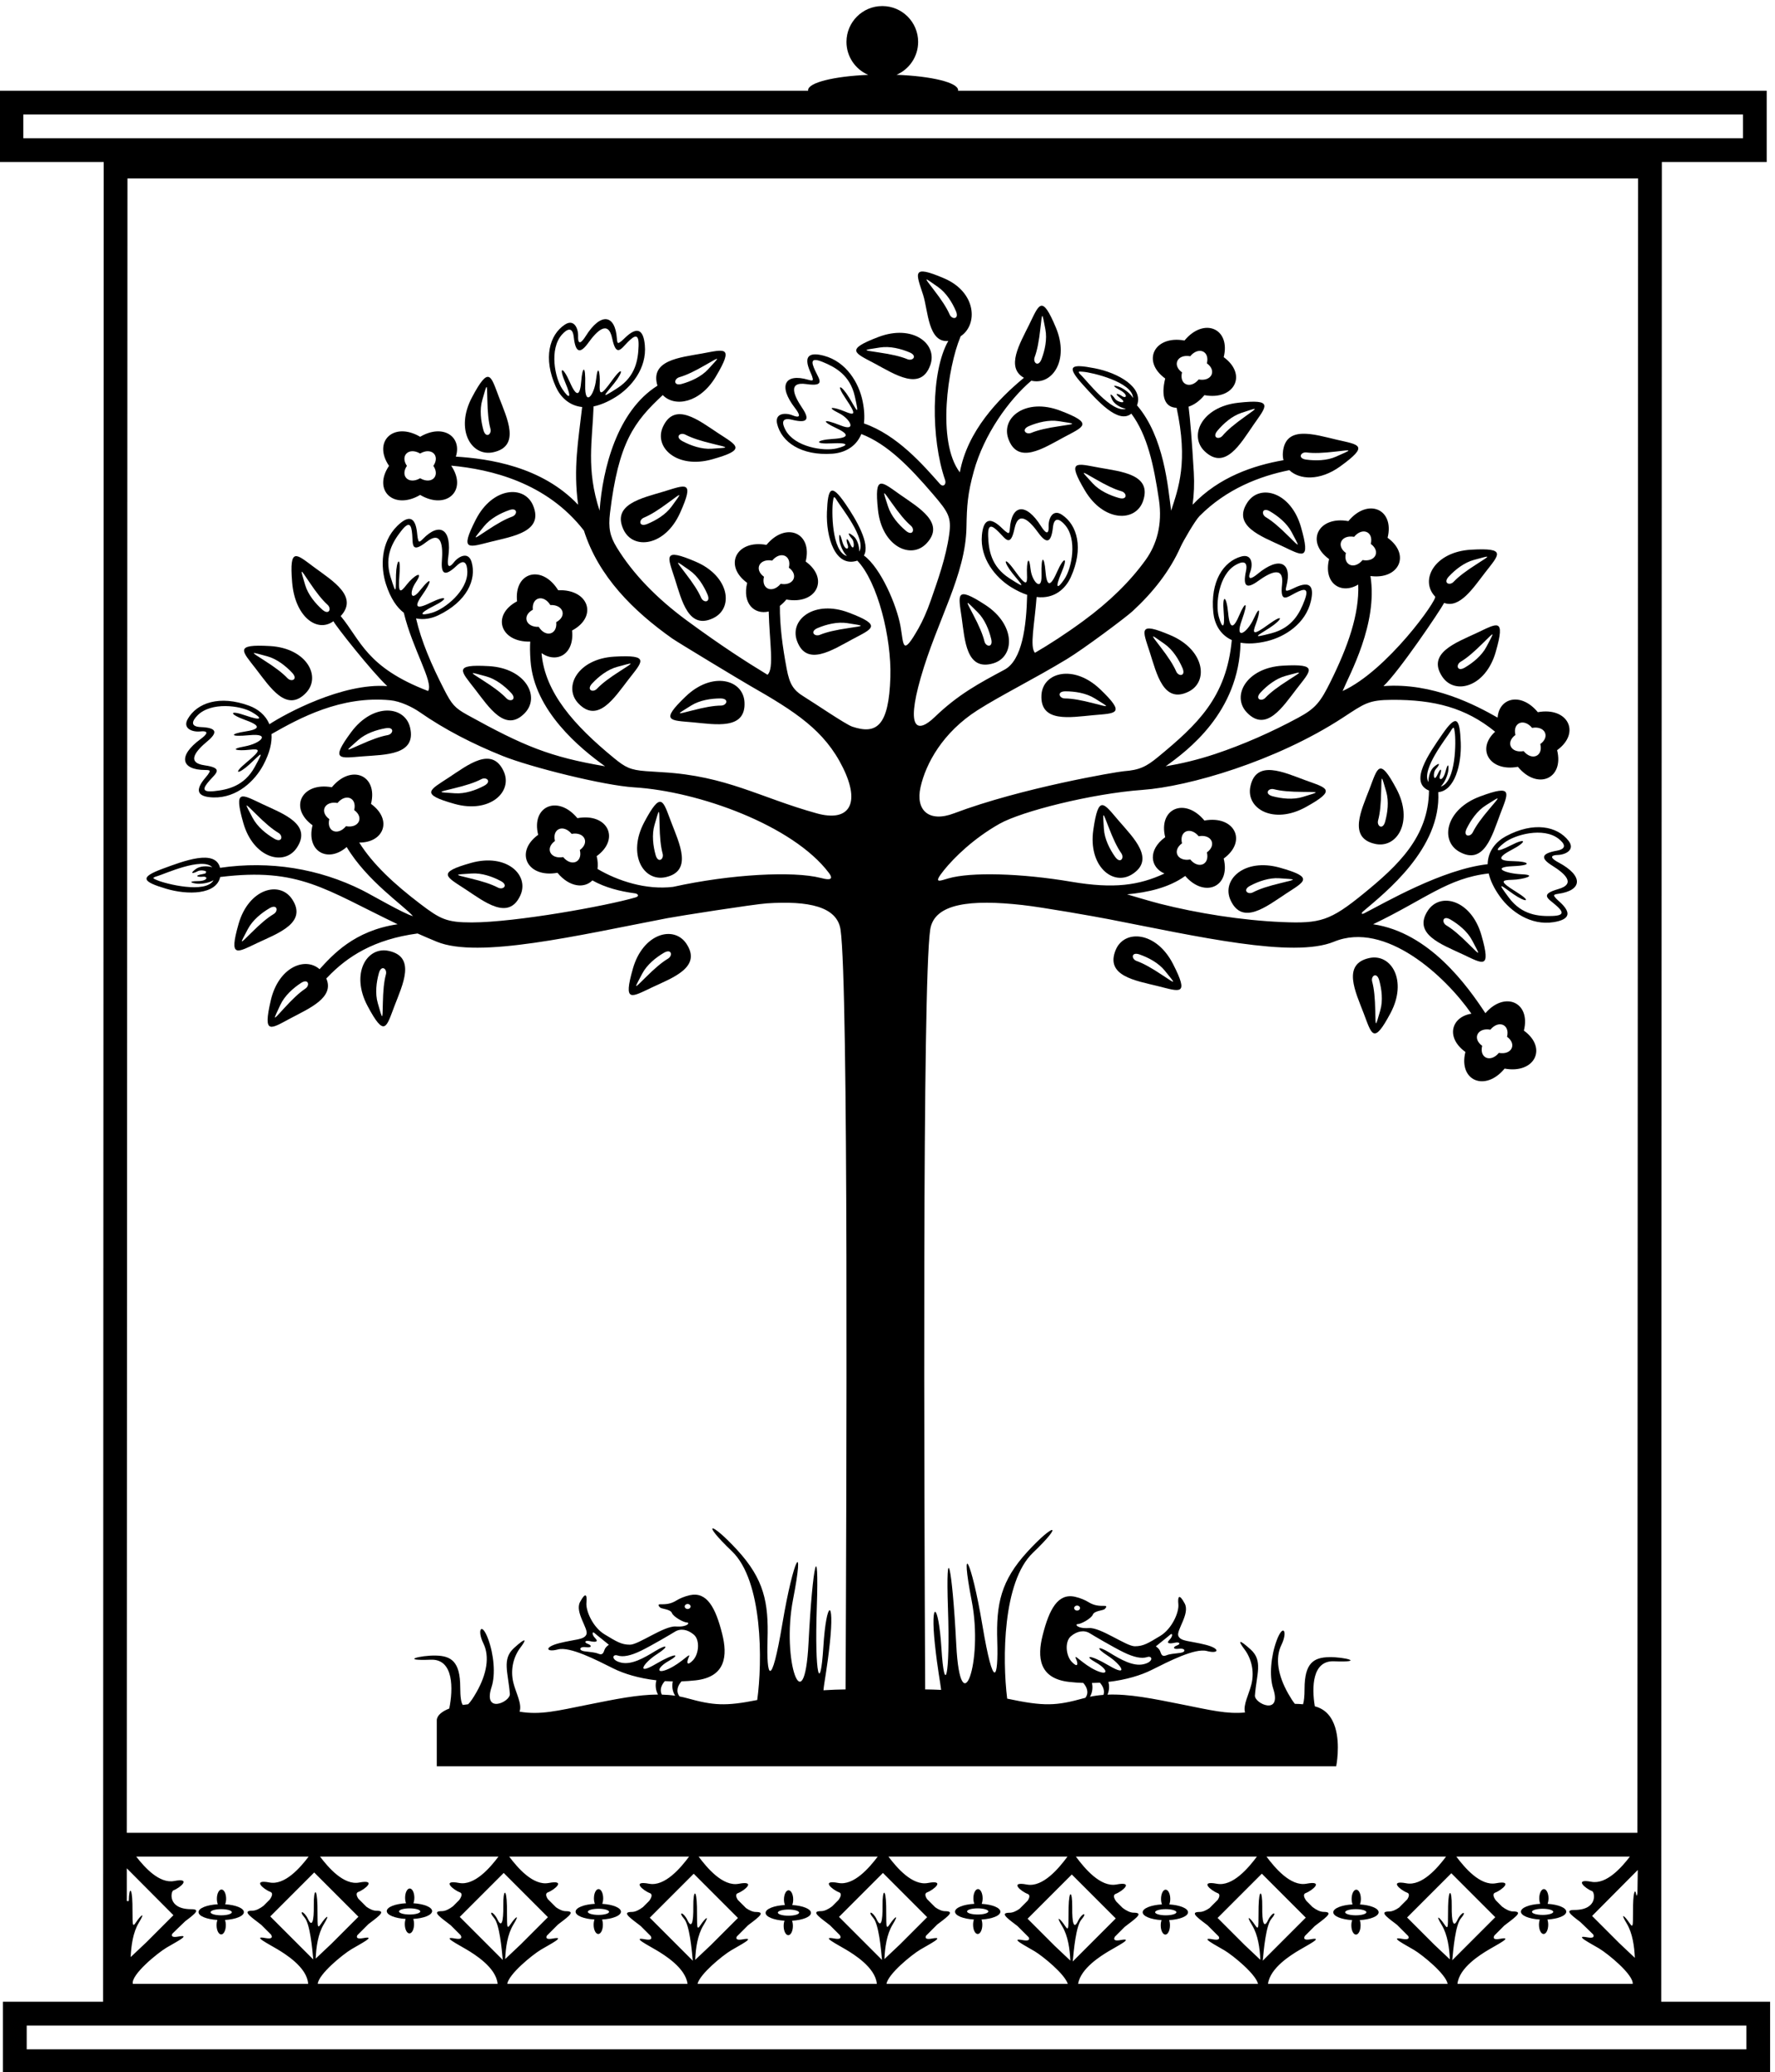 <?xml version="1.0" encoding="UTF-8" standalone="no"?>
<svg xmlns:inkscape="http://www.inkscape.org/namespaces/inkscape" xmlns:sodipodi="http://sodipodi.sourceforge.net/DTD/sodipodi-0.dtd" xmlns="http://www.w3.org/2000/svg" xmlns:svg="http://www.w3.org/2000/svg" version="1.1" id="svg1" width="672.979" height="785.299" viewBox="0 0 672.979 785.299">
  <defs id="defs1"></defs>
  <g id="g1" transform="translate(-68.51,-137.351)">
    <path id="path1" d="m 3484,4926.91 c -4.5,-79.77 82.04,-63.68 146.88,-57.71 64.85,5.96 95.8,1.92 20.41,73.99 -75.38,72.07 -163.65,48.29 -167.29,-16.28 z m 149.08,-23.93 c -35.14,9.13 -61.03,13.79 -82.27,13.99 -16.66,0.17 -24.02,20.39 1.83,20.32 26.32,-0.08 58.65,-4.75 83.39,-20.25 41.07,-25.74 45.76,-26.72 -2.95,-14.06" style="fill:#000000;fill-opacity:1;fill-rule:nonzero;stroke:none" transform="matrix(0.133,0,0,-0.133,0,1056)"></path>
    <path id="path2" d="m 2637.4,4906.6 c -3.65,64.57 -91.91,88.34 -167.3,16.28 -75.39,-72.07 -44.43,-68.03 20.41,-73.99 64.85,-5.97 151.39,-22.07 146.89,57.71 z m -152.03,-9.87 c 24.74,15.49 57.06,20.16 83.39,20.24 25.85,0.08 18.49,-20.15 1.83,-20.31 -21.24,-0.21 -47.13,-4.86 -82.27,-13.99 -48.71,-12.67 -44.02,-11.68 -2.95,14.06" style="fill:#000000;fill-opacity:1;fill-rule:nonzero;stroke:none" transform="matrix(0.133,0,0,-0.133,0,1056)"></path>
    <path id="path3" d="m 2786.98,5081.34 c 26.95,-75.22 100.37,-26.68 157.76,4.09 57.4,30.77 87.47,39.11 -10.04,76.1 -97.51,36.99 -169.53,-19.3 -147.72,-80.19 z m 59.16,36.3 c 24.28,10.19 55.88,18.49 84.69,13.86 47.86,-7.7 52.56,-6.77 2.77,-14.1 -35.92,-5.28 -61.58,-11.09 -81.22,-19.18 -15.41,-6.34 -30.07,9.42 -6.24,19.42" style="fill:#000000;fill-opacity:1;fill-rule:nonzero;stroke:none" transform="matrix(0.133,0,0,-0.133,0,1056)"></path>
    <path id="path4" d="m 2407.07,5506.51 c -62.34,-18.83 -148.59,-36.42 -114.46,-108.66 27.64,-58.47 118.37,-47.35 161.16,47.75 42.8,95.11 15.64,79.74 -46.7,60.91 z m 22.73,-42.41 c -17.1,-23.65 -45.3,-40.12 -69.67,-50.08 -23.93,-9.78 -24.71,11.73 -9.33,18.14 19.6,8.17 41.86,22.2 70.99,43.86 40.39,30.03 36.41,27.36 8.01,-11.92" style="fill:#000000;fill-opacity:1;fill-rule:nonzero;stroke:none" transform="matrix(0.133,0,0,-0.133,0,1056)"></path>
    <path id="path5" d="m 3009.32,5870.87 c 57.4,-30.77 130.82,-79.32 157.77,-4.1 21.81,60.89 -50.21,117.19 -147.72,80.2 -97.52,-36.99 -67.44,-45.33 -10.05,-76.1 z m 13.91,46.06 c 28.82,4.64 60.41,-3.66 84.69,-13.85 23.83,-10 9.17,-25.76 -6.23,-19.42 -19.64,8.09 -45.3,13.9 -81.22,19.18 -49.79,7.32 -45.09,6.4 2.76,14.09" style="fill:#000000;fill-opacity:1;fill-rule:nonzero;stroke:none" transform="matrix(0.133,0,0,-0.133,0,1056)"></path>
    <path id="path6" d="m 3537.32,5737.07 c -97.51,36.98 -169.53,-19.31 -147.72,-80.2 26.95,-75.22 100.37,-26.67 157.76,4.1 57.39,30.77 87.47,39.11 -10.04,76.1 z m -1.11,-44.13 c -35.91,-5.28 -61.57,-11.1 -81.21,-19.18 -15.41,-6.34 -30.07,9.42 -6.23,19.42 24.27,10.19 55.86,18.48 84.68,13.86 47.86,-7.7 52.56,-6.78 2.76,-14.1" style="fill:#000000;fill-opacity:1;fill-rule:nonzero;stroke:none" transform="matrix(0.133,0,0,-0.133,0,1056)"></path>
    <path id="path7" d="m 1921.65,5618.55 c 78.02,17.24 39.12,96.21 15.84,157.02 -23.28,60.82 -27.75,91.71 -76.75,-0.35 -49,-92.07 -2.25,-170.62 60.91,-156.67 z m -31.61,149.04 c 13.67,46.5 13.35,51.28 14.34,0.96 0.7,-36.3 3.23,-62.48 8.77,-82.98 4.35,-16.09 -13.13,-28.64 -20.05,-3.74 -7.05,25.37 -11.29,57.76 -3.06,85.76" style="fill:#000000;fill-opacity:1;fill-rule:nonzero;stroke:none" transform="matrix(0.133,0,0,-0.133,0,1056)"></path>
    <path id="path8" d="m 2034.99,5466.29 c -24.61,59.81 -115.79,53.32 -163.38,-39.49 -47.58,-92.8 -19.67,-78.83 43.55,-63.2 63.22,15.63 150.25,28.81 119.83,102.69 z M 1975.14,5435 c -20,-7.16 -42.93,-20.05 -73.13,-40.2 -41.87,-27.94 -37.76,-25.47 -7.4,12.31 18.29,22.75 47.29,37.77 72.14,46.48 24.39,8.55 24.07,-12.98 8.39,-18.59" style="fill:#000000;fill-opacity:1;fill-rule:nonzero;stroke:none" transform="matrix(0.133,0,0,-0.133,0,1056)"></path>
    <path id="path9" d="m 1623.72,4197.53 c -63.15,13.95 -109.9,-64.6 -60.91,-156.66 49,-92.07 53.48,-61.18 76.76,-0.36 23.28,60.82 62.17,139.78 -15.85,157.02 z m -8.5,-67.01 c -5.54,-20.5 -8.06,-46.69 -8.77,-82.99 -0.98,-50.32 -0.66,-45.54 -14.33,0.97 -8.23,28 -3.99,60.39 3.05,85.75 6.92,24.91 24.4,12.36 20.05,-3.73" style="fill:#000000;fill-opacity:1;fill-rule:nonzero;stroke:none" transform="matrix(0.133,0,0,-0.133,0,1056)"></path>
    <path id="path10" d="m 1347.87,4344.89 c -35.73,53.91 -123.93,29.88 -152.64,-70.38 -28.7,-100.26 -4.03,-81.15 54.97,-53.57 58.99,27.57 141.82,57.36 97.67,123.95 z m -52.66,-42.3 c -18.23,-10.89 -38.23,-27.98 -63.96,-53.59 -35.66,-35.52 -32.11,-32.3 -9.64,10.64 13.53,25.86 39.08,46.22 61.77,59.57 22.28,13.11 26.13,-8.07 11.83,-16.62" style="fill:#000000;fill-opacity:1;fill-rule:nonzero;stroke:none" transform="matrix(0.133,0,0,-0.133,0,1056)"></path>
    <path id="path11" d="m 1361.41,4491.71 c 44.15,66.6 -38.68,96.38 -97.67,123.96 -58.99,27.58 -83.67,46.69 -54.97,-53.58 28.71,-100.26 116.91,-124.29 152.64,-70.38 z m -116.62,95.9 c 25.73,-25.62 45.74,-42.7 63.96,-53.6 14.3,-8.55 10.45,-29.72 -11.83,-16.62 -22.69,13.36 -48.24,33.71 -61.77,59.57 -22.47,42.95 -26.02,46.17 9.64,10.65" style="fill:#000000;fill-opacity:1;fill-rule:nonzero;stroke:none" transform="matrix(0.133,0,0,-0.133,0,1056)"></path>
    <path id="path12" d="m 2164.16,4902.54 c 55.32,-57.66 102.51,16.64 142.33,68.17 39.82,51.53 63.87,71.42 -40.24,65.36 -104.12,-6.07 -146.87,-86.86 -102.09,-133.53 z m 39.18,57.3 c 18,19.22 43.45,39.69 71.64,47.23 46.83,12.53 50.74,15.29 8.28,-11.73 -30.63,-19.5 -51.67,-35.28 -66.3,-50.68 -11.47,-12.08 -31.29,-3.68 -13.62,15.18" style="fill:#000000;fill-opacity:1;fill-rule:nonzero;stroke:none" transform="matrix(0.133,0,0,-0.133,0,1056)"></path>
    <path id="path13" d="m 1868.97,4943.63 c 39.82,-51.53 87.01,-125.83 142.33,-68.18 44.77,46.67 2.02,127.47 -102.09,133.53 -104.11,6.07 -80.06,-13.83 -40.24,-65.35 z m 103.15,-10.87 c 17.67,-18.87 -2.15,-27.26 -13.62,-15.18 -14.62,15.4 -35.68,31.18 -66.3,50.67 -42.46,27.02 -38.55,24.27 8.28,11.74 28.2,-7.54 53.64,-28.02 71.64,-47.23" style="fill:#000000;fill-opacity:1;fill-rule:nonzero;stroke:none" transform="matrix(0.133,0,0,-0.133,0,1056)"></path>
    <path id="path14" d="m 2412.6,4407.7 c 78.02,17.23 39.12,96.19 15.84,157.01 -23.28,60.82 -27.75,91.71 -76.75,-0.35 -49,-92.07 -2.25,-170.62 60.91,-156.66 z m -28.55,63.27 c -7.05,25.37 -11.29,57.75 -3.06,85.76 13.67,46.5 13.35,51.28 14.33,0.96 0.71,-36.3 3.24,-62.49 8.78,-82.99 4.35,-16.08 -13.14,-28.63 -20.05,-3.73" style="fill:#000000;fill-opacity:1;fill-rule:nonzero;stroke:none" transform="matrix(0.133,0,0,-0.133,0,1056)"></path>
    <path id="path15" d="m 2374.35,4093.86 c 58.99,27.57 141.82,57.36 97.67,123.95 -35.73,53.91 -123.93,29.89 -152.64,-70.38 -28.7,-100.26 -4.02,-81.15 54.97,-53.57 z m -28.59,38.7 c 13.53,25.87 39.08,46.22 61.77,59.57 22.28,13.11 26.13,-8.06 11.83,-16.61 -18.23,-10.9 -38.23,-27.98 -63.96,-53.6 -35.66,-35.52 -32.11,-32.31 -9.64,10.64" style="fill:#000000;fill-opacity:1;fill-rule:nonzero;stroke:none" transform="matrix(0.133,0,0,-0.133,0,1056)"></path>
    <path id="path16" d="m 1794.1,4691.37 c -54.4,-35.79 -83.61,-46.79 16.82,-74.89 100.44,-28.1 167.12,34.42 139.94,93.11 -33.58,72.5 -102.36,17.57 -156.76,-18.22 z m 101.09,-23.24 c -23.27,-12.33 -53.99,-23.42 -83.1,-21.39 -48.36,3.37 -52.96,2.03 -4.02,13.79 35.3,8.48 60.33,16.57 79.16,26.38 14.78,7.7 30.8,-6.68 7.96,-18.78" style="fill:#000000;fill-opacity:1;fill-rule:nonzero;stroke:none" transform="matrix(0.133,0,0,-0.133,0,1056)"></path>
    <path id="path17" d="m 1858.32,4448.41 c -100.44,-28.1 -71.23,-39.1 -16.82,-74.89 54.4,-35.79 123.18,-90.72 156.76,-18.22 27.18,58.69 -39.51,121.21 -139.94,93.11 z m 76.31,-70.43 c -18.83,9.81 -43.86,17.9 -79.17,26.38 -48.93,11.76 -44.33,10.42 4.02,13.79 29.12,2.03 59.84,-9.06 83.11,-21.38 22.83,-12.11 6.82,-26.48 -7.96,-18.79" style="fill:#000000;fill-opacity:1;fill-rule:nonzero;stroke:none" transform="matrix(0.133,0,0,-0.133,0,1056)"></path>
    <path id="path18" d="m 4023.23,4341.76 c 33.58,-72.5 102.36,-17.57 156.76,18.22 54.4,35.79 83.62,46.79 -16.82,74.89 -100.44,28.1 -167.12,-34.42 -139.94,-93.11 z m 142.79,49.06 c -35.3,-8.48 -60.33,-16.57 -79.16,-26.38 -14.78,-7.69 -30.79,6.69 -7.95,18.78 23.26,12.33 53.98,23.42 83.1,21.39 48.35,-3.37 52.95,-2.03 4.01,-13.79" style="fill:#000000;fill-opacity:1;fill-rule:nonzero;stroke:none" transform="matrix(0.133,0,0,-0.133,0,1056)"></path>
    <path id="path19" d="m 3631.85,4542.56 c -14.9,-103.22 55.7,-161.28 110.39,-126.75 67.56,42.65 4.21,103.77 -38.3,153.1 -42.51,49.33 -57.19,76.88 -72.09,-26.35 z m 79.69,-66.59 c 9.54,-13.66 -2.66,-31.39 -17.6,-10.3 -15.23,21.47 -30.19,50.51 -31.94,79.64 -2.89,48.39 -4.82,52.78 13.16,5.77 12.97,-33.92 24.22,-57.7 36.38,-75.11" style="fill:#000000;fill-opacity:1;fill-rule:nonzero;stroke:none" transform="matrix(0.133,0,0,-0.133,0,1056)"></path>
    <path id="path20" d="m 3608.22,5508.94 c 53.38,-89.6 144.79,-90.29 165.56,-29.03 25.67,75.66 -62.03,83.29 -126.11,94.87 -64.08,11.59 -92.82,23.76 -39.45,-65.84 z m 28.3,33.88 c 31.42,-18.2 55.13,-29.6 75.54,-35.48 16.01,-4.61 17.69,-26.07 -7.19,-19.09 -25.35,7.12 -55.25,20.26 -74.94,41.81 -32.7,35.78 -36.96,37.98 6.59,12.76" style="fill:#000000;fill-opacity:1;fill-rule:nonzero;stroke:none" transform="matrix(0.133,0,0,-0.133,0,1056)"></path>
    <path id="path21" d="m 3949.73,5620.78 c 58.27,-54.67 101.49,22.01 138.55,75.56 37.06,53.54 60.03,74.67 -43.62,63.15 -103.65,-11.53 -142.1,-94.46 -94.93,-138.71 z m 36.11,59.28 c 16.97,20.14 41.3,41.92 69.07,50.93 46.1,14.97 49.86,17.93 8.88,-11.28 -29.56,-21.08 -49.75,-37.94 -63.54,-54.09 -10.83,-12.67 -31.06,-5.32 -14.41,14.44" style="fill:#000000;fill-opacity:1;fill-rule:nonzero;stroke:none" transform="matrix(0.133,0,0,-0.133,0,1056)"></path>
    <path id="path22" d="m 3695.53,4200.11 c -30.42,-73.88 56.61,-87.06 119.83,-102.69 63.22,-15.63 91.13,-29.6 43.55,63.21 -47.59,92.8 -138.76,99.3 -163.38,39.48 z m 140.38,-59.18 c 30.36,-37.79 34.47,-40.25 -7.4,-12.31 -30.2,20.15 -53.13,33.04 -73.13,40.2 -15.68,5.62 -16,27.14 8.39,18.59 24.85,-8.71 53.86,-23.73 72.14,-46.48" style="fill:#000000;fill-opacity:1;fill-rule:nonzero;stroke:none" transform="matrix(0.133,0,0,-0.133,0,1056)"></path>
    <path id="path23" d="m 4418.27,4177.21 c -78.02,-17.23 -39.13,-96.19 -15.85,-157.01 23.28,-60.82 27.75,-91.71 76.75,0.35 49,92.07 2.25,170.62 -60.9,156.66 z m 31.6,-149.03 c -13.67,-46.5 -13.35,-51.28 -14.33,-0.96 -0.71,36.3 -3.24,62.48 -8.78,82.99 -4.34,16.08 13.14,28.63 20.05,3.73 7.05,-25.37 11.29,-57.75 3.06,-85.76" style="fill:#000000;fill-opacity:1;fill-rule:nonzero;stroke:none" transform="matrix(0.133,0,0,-0.133,0,1056)"></path>
    <path id="path24" d="m 4071.18,5475.65 c -44.14,-66.6 38.68,-96.38 97.68,-123.95 58.99,-27.58 83.67,-46.69 54.96,53.57 -28.71,100.27 -116.9,124.29 -152.64,70.38 z m 116.62,-95.9 c -25.72,25.63 -45.73,42.71 -63.96,53.61 -14.3,8.54 -10.44,29.72 11.83,16.61 22.69,-13.36 48.24,-33.7 61.77,-59.57 22.47,-42.95 26.02,-46.16 -9.64,-10.65" style="fill:#000000;fill-opacity:1;fill-rule:nonzero;stroke:none" transform="matrix(0.133,0,0,-0.133,0,1056)"></path>
    <path id="path25" d="m 4724.08,5103.18 c -58.99,-27.58 -141.82,-57.36 -97.67,-123.95 35.73,-53.91 123.93,-29.89 152.63,70.38 28.71,100.26 4.03,81.15 -54.96,53.57 z m 28.58,-38.71 c -13.53,-25.86 -39.07,-46.2 -61.77,-59.56 -22.27,-13.11 -26.12,8.06 -11.82,16.61 18.22,10.9 38.23,27.98 63.95,53.6 35.66,35.52 32.12,32.31 9.64,-10.65" style="fill:#000000;fill-opacity:1;fill-rule:nonzero;stroke:none" transform="matrix(0.133,0,0,-0.133,0,1056)"></path>
    <path id="path26" d="m 4236.31,4683.92 c -61.14,22.42 -140.65,60.18 -156.77,-18.08 -13.06,-63.34 66.15,-108.97 157.51,-58.67 91.35,50.3 60.4,54.34 -0.74,76.75 z m -93.1,-45.72 c -25,6.56 -12.69,24.22 3.45,20.1 20.57,-5.25 46.8,-7.4 83.1,-7.59 50.33,-0.27 45.55,-0.01 -0.76,-14.35 -27.88,-8.63 -60.32,-4.84 -85.79,1.84" style="fill:#000000;fill-opacity:1;fill-rule:nonzero;stroke:none" transform="matrix(0.133,0,0,-0.133,0,1056)"></path>
    <path id="path27" d="m 4419.3,4659.51 c -23.28,-60.82 -62.18,-139.78 15.84,-157.02 63.16,-13.95 109.91,64.6 60.91,156.66 -49,92.06 -53.48,61.17 -76.75,0.36 z m 44.39,-93.75 c -6.92,-24.9 -24.4,-12.35 -20.05,3.74 5.54,20.5 8.07,46.69 8.77,82.98 0.98,50.32 0.66,45.54 14.34,-0.96 8.23,-28 3.98,-60.39 -3.06,-85.76" style="fill:#000000;fill-opacity:1;fill-rule:nonzero;stroke:none" transform="matrix(0.133,0,0,-0.133,0,1056)"></path>
    <path id="path28" d="m 4733.88,4637.54 c -97.73,-36.42 -114.82,-126.22 -58.3,-157.66 69.83,-38.83 93.08,46.07 115.98,107.03 22.91,60.96 40.05,87.05 -57.68,50.63 z m 28.24,-33.93 c -23.54,-27.64 -39.02,-48.91 -48.46,-67.93 -7.42,-14.92 -28.83,-12.73 -17.49,10.5 11.55,23.66 29.85,50.71 54.58,66.21 41.07,25.75 44,29.54 11.37,-8.78" style="fill:#000000;fill-opacity:1;fill-rule:nonzero;stroke:none" transform="matrix(0.133,0,0,-0.133,0,1056)"></path>
    <path id="path29" d="m 4585.61,4312.61 c -44.14,-66.6 38.69,-96.38 97.68,-123.96 59,-27.57 83.67,-46.69 54.96,53.58 -28.7,100.26 -116.9,124.29 -152.64,70.38 z m 116.62,-95.9 c -25.72,25.62 -45.73,42.7 -63.95,53.6 -14.3,8.55 -10.45,29.73 11.83,16.61 22.69,-13.35 48.23,-33.7 61.77,-59.56 22.47,-42.95 26.01,-46.16 -9.65,-10.65" style="fill:#000000;fill-opacity:1;fill-rule:nonzero;stroke:none" transform="matrix(0.133,0,0,-0.133,0,1056)"></path>
    <path id="path30" d="m 2405.14,5691.39 c -27.18,-58.69 39.51,-121.21 139.94,-93.11 100.44,28.1 71.23,39.1 16.82,74.88 -54.4,35.79 -123.17,90.73 -156.76,18.23 z m 138.78,-62.85 c -29.12,-2.04 -59.84,9.06 -83.1,21.38 -22.84,12.1 -6.83,26.48 7.95,18.78 18.83,-9.81 43.87,-17.89 79.17,-26.38 48.93,-11.75 44.34,-10.41 -4.02,-13.78" style="fill:#000000;fill-opacity:1;fill-rule:nonzero;stroke:none" transform="matrix(0.133,0,0,-0.133,0,1056)"></path>
    <path id="path31" d="m 3156.21,5358.58 c 54.95,57.99 -21.51,101.6 -74.87,138.92 -53.36,37.33 -74.38,60.4 -63.37,-43.3 11.01,-103.72 93.75,-142.57 138.24,-95.62 z m -98.36,114.55 c 20.92,-29.67 37.69,-49.94 53.77,-63.82 12.61,-10.88 5.17,-31.08 -14.52,-14.33 -20.05,17.07 -41.71,41.51 -50.58,69.32 -14.74,46.17 -17.68,49.95 11.33,8.83" style="fill:#000000;fill-opacity:1;fill-rule:nonzero;stroke:none" transform="matrix(0.133,0,0,-0.133,0,1056)"></path>
    <path id="path32" d="m 3852.84,5096.64 c -95.84,41.13 -79.99,14.24 -60.08,-47.76 19.91,-62 39,-147.93 110.63,-112.54 57.99,28.65 45.29,119.17 -50.55,160.3 z m 15.24,-102.72 c -8.51,19.46 -22.93,41.46 -45.1,70.21 -30.73,39.86 -27.99,35.93 11.78,8.22 23.95,-16.68 40.91,-44.6 51.29,-68.79 10.2,-23.75 -11.29,-24.9 -17.97,-9.64" style="fill:#000000;fill-opacity:1;fill-rule:nonzero;stroke:none" transform="matrix(0.133,0,0,-0.133,0,1056)"></path>
    <path id="path33" d="m 4171.72,5010.36 c -104.11,-6.07 -146.86,-86.86 -102.08,-133.53 55.31,-57.65 102.5,16.65 142.32,68.17 39.83,51.53 63.87,71.42 -40.24,65.36 z m 17.01,-40.73 c -30.62,-19.49 -51.68,-35.28 -66.3,-50.68 -11.47,-12.07 -31.29,-3.68 -13.62,15.18 18,19.22 43.45,39.69 71.64,47.24 46.83,12.52 50.74,15.28 8.28,-11.74" style="fill:#000000;fill-opacity:1;fill-rule:nonzero;stroke:none" transform="matrix(0.133,0,0,-0.133,0,1056)"></path>
    <path id="path34" d="m 1387.23,4932.69 c 44.78,46.67 2.03,127.47 -102.09,133.53 -104.11,6.07 -80.06,-13.83 -40.24,-65.36 39.82,-51.52 87.01,-125.82 142.33,-68.17 z m -110.82,104.54 c 28.2,-7.55 53.65,-28.02 71.64,-47.23 17.67,-18.87 -2.15,-27.27 -13.62,-15.18 -14.62,15.39 -35.67,31.18 -66.3,50.67 -42.45,27.02 -38.54,24.26 8.28,11.74" style="fill:#000000;fill-opacity:1;fill-rule:nonzero;stroke:none" transform="matrix(0.133,0,0,-0.133,0,1056)"></path>
    <path id="path35" d="m 3256.61,5146.7 c 9.02,-64.49 13.12,-152.42 89.76,-129.81 62.03,18.31 65,109.67 -22.39,166.59 -87.39,56.92 -76.37,27.71 -67.37,-36.78 z m 45.41,15.94 c 20.73,-20.54 32.67,-50.94 38.76,-76.55 5.98,-25.15 -15.39,-22.61 -19.35,-6.43 -5.06,20.63 -15.5,44.78 -32.43,76.89 -23.46,44.53 -21.43,40.19 13.02,6.09" style="fill:#000000;fill-opacity:1;fill-rule:nonzero;stroke:none" transform="matrix(0.133,0,0,-0.133,0,1056)"></path>
    <path id="path36" d="m 2549.19,5146.25 c 57.99,28.64 45.29,119.16 -50.55,160.29 -95.84,41.14 -80,14.25 -60.09,-47.75 19.91,-62.01 39,-147.93 110.64,-112.54 z m -68.63,136 c 23.95,-16.68 40.91,-44.59 51.29,-68.79 10.2,-23.75 -11.3,-24.9 -17.97,-9.64 -8.51,19.46 -22.93,41.47 -45.1,70.22 -30.73,39.85 -27.99,35.92 11.78,8.21" style="fill:#000000;fill-opacity:1;fill-rule:nonzero;stroke:none" transform="matrix(0.133,0,0,-0.133,0,1056)"></path>
    <path id="path37" d="m 1549.15,4751.96 c 64.93,4.97 152.94,3.59 135.15,81.48 -14.4,63.06 -105.4,71.72 -167.66,-11.95 -62.25,-83.67 -32.42,-74.5 32.51,-69.53 z m -13.08,46.31 c 21.79,19.41 52.88,29.43 78.82,33.91 25.47,4.41 21.6,-16.77 5.21,-19.72 -20.9,-3.76 -45.65,-12.67 -78.77,-27.56 -45.9,-20.64 -41.44,-18.88 -5.26,13.37" style="fill:#000000;fill-opacity:1;fill-rule:nonzero;stroke:none" transform="matrix(0.133,0,0,-0.133,0,1056)"></path>
    <path id="path38" d="m 4958.22,4449.46 c -16.48,8.84 -31.24,20.51 -1.76,21.58 22.44,0.82 49.42,15.15 30.28,40.11 -32.18,41.99 -99.66,55.62 -178.65,13.24 -27.29,-14.64 -51.33,-41.25 -52.14,-79.75 -130.15,-14.62 -293.43,-110.09 -351.63,-139.7 -8.84,-4.49 -9,0.45 -3.14,5.43 63.21,53.83 222.58,178.88 213.98,339.54 47.15,4.34 66.59,79.53 64.13,141.31 -2.83,70.91 -12.36,82.04 -52.64,23.62 -38.13,-55.31 -95.72,-136.77 -37.88,-160.35 -1.41,-132.43 -88.72,-213.8 -186.33,-293.45 -95.78,-78.16 -124.24,-85.73 -231.84,-81.29 -115.04,4.76 -242.19,25.16 -348.99,52.24 -25.51,6.47 -86.61,24.72 -93.71,26.78 58.09,5.37 118.99,18.5 165.9,52.41 55.26,-63.92 129.78,-31.39 109.72,49.62 68.35,49.66 30.64,123.89 -54.99,108.25 -55.44,67.12 -132.09,34.61 -111.78,-47.4 -50.08,-36.38 -43.08,-85.81 -2.17,-103.57 -72.82,-33.76 -143.97,-44.03 -264.88,-23.53 -145.81,24.71 -287.46,27.97 -350.68,9.77 -26.08,-7.51 -44.88,-16.52 -13.42,22.74 29.07,36.29 84.98,91.08 158.8,132.74 62.93,35.52 262.83,86.15 407.94,96.62 130.97,9.45 379.99,81.4 570.04,205.27 62.64,40.83 73.29,51.03 141.41,51.32 119.54,0.51 209.66,-22.33 293.45,-90.87 -54.03,-49.17 -16.06,-114.8 64.96,-100.01 55.44,-67.11 132.1,-34.61 111.78,47.41 68.36,49.65 30.65,123.89 -54.98,108.25 -47.49,57.48 -110.35,41.74 -114.7,-15.46 -61.22,34.77 -184.66,100.6 -325.36,89.74 43.4,40.32 160.76,213.98 173.01,237.09 44.39,-16.55 83.1,42.9 116.6,86.25 39.83,51.52 63.88,71.42 -40.24,65.35 -104.11,-6.06 -146.86,-86.86 -102.08,-133.53 7.64,-7.97 -136.78,-211.46 -263.74,-269.09 19.3,46.55 101.21,192.05 79.35,327.65 81.18,-10.99 115.54,60.58 48.87,109.01 20.32,82 -56.34,114.51 -111.78,47.4 -85.63,15.64 -123.34,-58.6 -54.98,-108.25 -16.96,-68.45 33.64,-102.17 83.07,-72.5 3.31,-85.01 -29.75,-177.38 -78.77,-276.45 -28.82,-58.24 -42.79,-76.29 -92.01,-102.84 -75.03,-40.49 -156.02,-76.48 -237.03,-103.48 -50.39,-16.79 -97.12,-27.59 -141.16,-35.08 61.33,43.97 209.25,153.07 213.47,352.14 20.35,-3.64 45.23,-2.88 75.79,4.52 49.89,12.09 109.8,49.15 124.85,114.33 18.14,78.59 -48.66,35.23 -59.34,31.82 -10.67,-3.42 -14.8,-6.1 -10.5,10.76 16.99,66.65 -19.21,86.63 -82.21,34.54 -14.41,-11.92 -30.8,-21.16 -20.64,6.53 7.73,21.08 4.67,51.47 -25.68,43.2 -51.04,-13.91 -89.17,-71.23 -79.82,-160.38 3.19,-30.36 18.35,-62.19 52.63,-77.76 -15.17,-163.44 -98.17,-240.74 -209.89,-332.9 -33.51,-27.64 -52.9,-37.51 -98.01,-40.85 -18.49,-1.37 -291.77,-47.28 -484.32,-120.1 -71.11,-26.89 -109.84,8.71 -95.13,74.54 15.06,67.4 63.25,156.06 162.34,219.33 66.57,42.51 160.41,88.54 254.88,145.74 47.8,28.95 167.81,118.58 187.14,136.39 57.16,52.68 105.85,113.21 137.34,184.12 6.55,14.76 40.98,74.29 53.6,87 77.1,77.65 171.97,113.95 256.08,130.84 28.79,-27.51 86.83,-31.33 145.06,10.73 84.54,61.08 53.32,61.31 -10.1,76.09 -63.42,14.79 -146.94,42.57 -153.4,-37.07 -0.61,-7.56 0.11,-14.68 1.81,-21.34 -84.67,-14.61 -184.23,-47.82 -259.16,-127 3.99,29.25 5.33,59.91 3.43,92.23 -5.34,90.82 -10.36,150.5 -14.89,187.28 15.11,4.91 30.83,15.48 45.15,32.81 85.63,-15.64 123.34,58.6 54.99,108.25 20.3,82.01 -56.35,114.52 -111.79,47.41 -85.63,15.64 -123.34,-58.6 -54.98,-108.25 -12.59,-50.82 -1.26,-82.55 32.49,-83.44 33.2,-154.1 5.47,-228.49 -15.6,-293.1 -9.03,66.97 -20,210.39 -97.28,300.04 19.67,51.98 -54.81,92.85 -120.02,105.56 -69.64,13.57 -82.67,6.86 -35.1,-45.78 41.75,-46.2 101.58,-114.13 138.98,-83.33 45.92,-61.7 63.96,-146.89 78.61,-245.03 10.81,-72.35 -7.34,-129.43 -38.06,-172.08 -43.97,-61.02 -103.13,-119.1 -177.35,-173.53 -52.29,-38.35 -97.44,-67.12 -137.85,-90.8 -15.71,16.38 -1.18,81.95 4.59,158.89 50.9,-6.11 82.7,23.84 97.69,57.08 36.84,81.72 18.6,148.1 -25.5,177.33 -26.22,17.36 -38.66,-10.53 -37.93,-32.98 0.96,-29.48 -11.7,-15.56 -21.65,0.28 -43.48,69.22 -84.12,61.59 -88.89,-7.03 -1.21,-17.35 -4.28,-13.51 -13.35,-6.92 -9.07,6.59 -58.9,68.71 -66.32,-11.6 -6.15,-66.62 39.12,-120.59 82.7,-147.72 16.68,-10.38 32.05,-17.53 46.28,-22.26 -2.14,-90.79 -14.38,-186.41 -64.62,-213.3 -72.25,-38.67 -131.37,-69.95 -198.91,-134.95 -47.89,-46.08 -82.95,-38.64 -40.05,111.47 47.15,165.05 128.25,292.51 130.61,429.96 1.04,60.97 3.24,95.05 20.9,158.93 28.99,104.83 99.24,202.88 163.97,258.12 59.41,-14.13 109.16,58.09 69.91,151.59 -40.37,96.16 -47.65,65.81 -76.4,7.38 -26.4,-53.67 -67.05,-121.26 -14.58,-150.78 -72.37,-59.56 -161.11,-151.31 -182.73,-269.38 -66.45,87.46 -33.89,300.57 1.16,384.69 0.47,1.11 0.76,2.04 1.18,3.1 50.11,33.25 44.8,125.57 -46.68,164.83 -95.84,41.13 -79.99,14.24 -60.08,-47.76 13.83,-43.06 14.03,-136.54 71.54,-130.43 -49.74,-86.47 -49.86,-278.63 -9.23,-395.99 4.44,-12.85 -5.37,-21.87 -14.61,-11.44 -48.02,54.2 -121.86,139.55 -216.68,172.4 2.16,18.01 1.29,39.19 -3.94,64.34 -10.45,50.26 -45.53,111.36 -110.18,128.53 -77.95,20.7 -36.8,-47.48 -33.74,-58.26 3.06,-10.79 5.6,-14.99 -11.1,-10.15 -66.06,19.17 -87.22,-16.36 -37.22,-81.03 11.44,-14.79 20.15,-31.47 -7.19,-20.42 -20.82,8.42 -51.3,6.35 -44.02,-24.24 12.23,-51.47 68.26,-91.46 157.68,-85.03 32.22,2.32 66.68,17.83 82.32,56.05 74.04,-28.57 136.84,-92.68 204.84,-172.16 43.69,-51.07 52.51,-65.34 45.49,-114.87 -9.26,-65.27 -32.13,-128.85 -52.28,-186.79 -11.16,-32.09 -23.44,-59.25 -35.07,-79.75 -46.94,-82.71 -42.03,-46.8 -51.15,4.94 -10.64,60.38 -56.23,167.15 -104.46,202.49 18.96,32.63 -22.17,102.93 -52.84,147.41 -40.28,58.41 -49.81,47.28 -52.64,-23.62 -2.82,-70.83 23.12,-159.33 86.62,-138.42 58.23,-60.46 97.72,-220.43 94.24,-332.05 -4.36,-139.84 -39.53,-164.04 -108.63,-140.98 -18.85,6.29 -108.8,67.8 -137.05,85.01 -31.16,18.98 -41.52,35.96 -49.71,78.96 -12.21,64.11 -20.02,124.58 -19.62,180.19 6.34,4.99 12.6,10.86 18.59,18.12 85.63,-15.64 123.34,58.59 54.99,108.25 20.31,82.01 -56.34,114.51 -111.78,47.4 -85.64,15.64 -123.34,-58.6 -54.99,-108.25 -14.45,-58.36 20.22,-91.41 61.38,-81.58 2.17,-86.23 16.09,-162.52 -3.41,-180.26 -61.16,37.16 -129.89,81.14 -228.5,153.46 -88.52,64.91 -155.6,135.01 -201.06,209.1 -19.63,32.02 -24.66,55.47 -19.42,98.83 24.26,200.89 68.42,259.39 150.37,335.58 33.77,-35.21 106.05,-23.26 151.23,52.58 53.38,89.6 24.64,77.43 -39.44,65.84 -63.13,-11.41 -148.94,-19.12 -126.95,-91.68 -114.83,-72.13 -156.23,-236.43 -164.95,-356.1 -38.85,119.1 -20.48,198.97 -17.11,297.07 18.72,3.81 39.81,12.31 63.4,26.99 43.58,27.13 88.85,81.11 82.7,147.72 -7.43,80.31 -57.25,18.19 -66.32,11.6 -9.07,-6.59 -12.14,-10.43 -13.35,6.93 -4.77,68.61 -45.41,76.23 -88.89,7.02 -9.95,-15.84 -22.61,-29.76 -21.65,-0.28 0.73,22.45 -11.71,50.35 -37.93,32.98 -44.1,-29.22 -62.34,-95.61 -25.5,-177.33 12.61,-27.97 37.17,-53.56 74.94,-57.39 -10.82,-95.58 -25.74,-174.04 -11.49,-278.5 -103.99,109.9 -255.36,131.27 -348.54,137.16 18.12,56.75 -36.41,94.88 -101.78,56.53 -75.08,44.05 -135.96,-12.77 -88.76,-82.85 -47.2,-70.07 13.68,-126.89 88.76,-82.84 75.09,-44.05 135.95,12.77 88.76,82.84 0.13,0.19 0.2,0.37 0.33,0.56 110.86,-10.3 271.29,-47.31 377.77,-184.99 41.63,-130.97 140.81,-228.98 251.47,-307.29 15.53,-10.99 196.19,-119.98 221.84,-134.64 129.58,-74.05 212.67,-127.33 265.04,-233.57 51.32,-104.12 17.07,-155.57 -74.44,-130.28 -162.05,44.8 -256.61,106.66 -439.99,117.23 -15.45,0.89 -31.29,1.88 -47.52,3.11 -44.29,3.35 -58.38,10.74 -90.86,37.36 -113.41,92.96 -196.88,186.54 -206.36,298.87 43.77,-30.09 94.07,-2.97 86.98,64.43 74.54,39.78 47.41,118.49 -39.57,114.78 -45.67,74.1 -126.07,52.45 -117.23,-31.57 -73.96,-39.47 -47.74,-117.18 37.64,-114.76 -1.03,-12.64 -0.96,-30.41 0.75,-54.53 10.16,-142.6 141.72,-250.02 212.49,-300.77 -156.94,26.71 -230.83,57 -392.63,146.45 -35.87,19.83 -44.36,29.83 -65.91,71.85 -36.5,71.15 -65.59,138.89 -80.27,203.09 22.22,-4.65 44.55,-0.13 63.36,8.85 80.88,38.65 109.79,101.13 94.96,151.91 -8.81,30.19 -36.32,16.91 -50.25,-0.71 -18.29,-23.13 -18.98,-4.33 -16.35,14.19 11.45,80.93 -24.51,101.34 -72.43,52 -12.13,-12.48 -12,-7.56 -14.67,3.33 -2.68,10.88 -0.64,90.49 -58.14,33.94 -47.7,-46.91 -47.96,-117.36 -32.17,-166.21 13.08,-40.49 31.03,-66.13 50.8,-81.21 24.98,-103.9 85.52,-198.23 69.27,-222.94 -176.3,67.47 -191.97,144.59 -249.17,213.5 51.25,55.37 -22.44,99.97 -74.03,137.95 -52.44,38.61 -72.89,62.19 -64.4,-41.75 8.01,-98.04 71.17,-144.87 117.73,-110.85 5.37,-12.19 110.03,-144.6 153.42,-184.92 -127.27,9.82 -290.68,-78.87 -336.08,-108.71 -10.8,26.85 -33.63,43.93 -57.46,52.76 -84.07,31.13 -149.04,8.36 -175.16,-37.65 -15.52,-27.34 13.16,-37.84 35.51,-35.56 29.34,2.98 16.33,-10.61 1.21,-21.62 -66.06,-48.15 -55.66,-88.16 13.12,-88.2 17.4,-0.01 13.79,-3.34 7.84,-12.84 -5.96,-9.5 -64.5,-63.48 16.13,-65.36 66.88,-1.56 117.61,47.32 141.68,92.66 18.62,35.09 24.87,64.13 23.25,87.93 0.34,0.19 0.6,0.32 0.94,0.51 77.15,43.89 196.73,109.75 338.07,95.75 28.37,-2.81 62.58,-19.33 83.17,-33.65 71.83,-50.01 152.44,-91.2 236.83,-125.05 79.87,-32.04 288.81,-84.2 374.52,-89.4 183.72,-11.15 452.97,-108.24 555.25,-243.61 19.4,-25.68 -10.66,-17.73 -23.93,-14.35 -76.93,19.57 -254.18,11.02 -420.27,-25.65 -76.53,-9.14 -156.42,16.41 -215.23,51.05 1.45,10.69 0.96,22.83 -2.43,36.49 68.36,49.66 30.65,123.89 -54.98,108.25 -55.44,67.12 -132.09,34.61 -111.78,-47.4 -68.36,-49.65 -30.65,-123.89 54.98,-108.25 34.46,-41.71 77.07,-44.9 99.55,-21.69 36.53,-20.64 79.21,-31.3 121.65,-36.94 8.24,-1.1 13.25,-8.02 1.62,-11.46 -81.4,-24.06 -341.39,-71.13 -466.95,-71.38 -71.89,-0.14 -90.03,9.44 -147.46,53.15 -73.31,55.81 -134.63,112.35 -173.46,174.45 69.93,-0.59 95.9,64.88 33.59,110.15 20.32,82 -56.34,114.51 -111.78,47.39 -85.63,15.65 -123.34,-58.59 -54.99,-108.25 -18.6,-75.09 44.09,-108.43 97.36,-62.01 58.01,-97.05 163.14,-167.07 189.07,-197.06 -26.63,7.18 -118.48,60.86 -145.25,74.23 -122.11,60.95 -261.89,84.52 -404.8,63.58 -13.35,54.03 -102.75,19.81 -163.783,-2.71 -66.567,-24.57 -58.141,-36.56 9.855,-56.85 61.848,-18.45 143.568,-17.26 154.308,33.43 0.42,0.03 0.9,0.03 1.31,0.08 223.75,27.37 296.63,-35.15 504.52,-134.76 -124.35,-18.22 -185.86,-88.13 -222.46,-128.04 -41.73,36.43 -117.18,5.17 -139.03,-88.44 -23.69,-101.57 0,-81.26 57.56,-50.79 52.6,27.85 124.68,58.6 100.57,112.78 1.13,1.11 2.25,2.11 3.39,3.31 56.93,59.8 133.01,108.26 256.82,124.88 17.25,-7.67 35.46,-15.49 54.79,-23.45 118.65,-48.86 401.3,17.82 656.92,67.02 31.55,6.07 247.22,39.85 284.18,42.28 117.87,7.74 200.43,-8.65 209.97,-75.44 22.94,-160.56 16.74,-1602.95 14.3,-2164.37 -19.3,-0.22 -40.5,-0.99 -63.05,-2.42 1.62,21.5 9.94,57.26 18.28,135.48 13.54,126.96 -10.15,123.57 -18.62,-11.85 -8.46,-135.42 -25.39,-84.63 -18.62,113.42 6.77,198.05 -11.85,128.65 -23.7,-103.26 -11.85,-231.91 -77.86,-49.09 -44.01,125.26 33.85,174.36 1.69,121.88 -30.47,-69.4 -32.16,-191.28 -45.7,-152.35 -42.32,-45.7 3.39,106.64 -10.15,172.66 -86.33,255.6 -76.17,82.95 -105.26,82.62 -15.23,-3.38 88.26,-84.32 87.32,-314.19 72.2,-423.96 -91.25,-18.3 -125.63,-15.46 -200.29,5.28 -6.98,1.94 -14.02,3.48 -21.09,4.84 -12.15,15.56 -3.93,32.54 5.58,43.06 13.16,0.42 26.6,1.32 40.34,2.88 86.6,9.84 90.92,71.09 75.52,132.44 -18.88,75.21 -43.77,120.94 -92.27,110.19 -15.83,-3.51 -30.22,-10.17 -37.42,-14.67 -18.06,-11.28 -31.44,-11.28 -47.4,-11.28 -6.77,0 -4.51,-4.52 0,-9.03 4.52,-4.51 29.34,-4.51 33.86,-15.8 4.51,-11.28 33.85,-27.08 42.88,-27.08 9.03,0 2.26,-13.54 -31.6,-11.29 -33.85,2.26 -106.08,-51.91 -130.9,-51.91 -24.83,0 -38.37,9.03 -72.23,29.34 -33.85,20.32 -54.16,67.71 -51.91,90.28 2.26,22.57 -2.25,31.6 -18.05,2.26 -15.8,-29.34 24.82,-76.74 18.05,-92.54 -6.77,-15.8 -31.6,-13.54 -76.73,-24.82 -45.14,-11.29 -38.38,-27.09 -4.52,-18.06 33.86,9.03 108.34,-29.34 157.99,-54.17 29.64,-14.82 72.21,-27.97 122.78,-33.81 -3.56,-11.58 -2.72,-27.93 4.58,-40.52 -58.14,-0.18 -121.62,-13.22 -197.33,-28.36 -90.81,-18.17 -137.8,-30.44 -197.38,-20.44 7.75,22.1 -10.19,52.52 -17.58,82.35 -9.78,39.49 1.66,76.12 20.05,100.28 18.4,24.16 17.14,30.81 -18.16,-1.15 -35.29,-31.95 -16.64,-69.77 -11.95,-130.9 1.77,-23.01 -77.71,-58.65 -52.14,19.58 11.95,36.6 6.12,93.74 -9.57,136.42 -18.96,51.54 -32.5,26 -13.85,-11.81 18.65,-37.82 9.74,-87.75 -19.56,-139.24 -9.21,-16.19 -17.19,-28.04 -23.81,-34.42 -5.24,-0.51 -10.34,-1.18 -15.3,-1.98 -4.68,6.49 -7.17,22.62 -7.22,50.59 -0.14,73.49 -26.1,89.24 -69.91,90.13 -43.82,0.89 -105.07,-15.31 -13.85,-11.81 65.84,2.52 63.67,-84.39 52.48,-139.08 -21.7,-8.57 -35.59,-20.5 -35.59,-33.66 0,-1.52 0,-4.51 0,-4.51 v -126.4 h 2563.95 c 0,0 12.32,60.57 -2.75,110.22 -8.45,27.84 -25.51,52.23 -58.18,60.59 -9.2,54.59 -7.22,130.69 54.46,128.32 91.22,-3.5 29.97,12.7 -13.84,11.82 -43.82,-0.89 -69.78,-16.65 -69.91,-90.13 -0.04,-21.33 -1.54,-35.62 -4.29,-44.17 -7.57,0.76 -15.37,1.17 -23.33,1.26 -5.51,6.79 -11.75,16.47 -18.72,28.72 -29.29,51.49 -38.21,101.42 -19.56,139.23 18.65,37.82 5.11,63.36 -13.84,11.81 -15.7,-42.67 -21.53,-99.81 -9.57,-136.42 25.56,-78.22 -53.91,-42.58 -52.15,-19.58 4.69,61.14 23.34,98.96 -11.95,130.91 -35.3,31.96 -36.56,25.3 -18.16,1.14 18.39,-24.15 29.83,-60.78 20.05,-100.28 -7.15,-28.87 -24.13,-58.29 -18.18,-80.2 -51.56,-4.95 -97.76,6.54 -179.11,22.81 -82.53,16.5 -150.55,30.52 -212.94,28.07 5.29,11.87 5.7,25.96 2.52,36.29 50.57,5.84 93.14,19 122.78,33.82 49.66,24.82 124.14,63.19 157.99,54.17 33.86,-9.03 40.63,6.76 -4.51,18.05 -45.14,11.28 -69.97,9.03 -76.74,24.83 -6.77,15.79 33.85,63.19 18.05,92.53 -15.79,29.34 -20.31,20.32 -18.05,-2.25 2.26,-22.57 -18.06,-69.97 -51.91,-90.28 -33.86,-20.31 -47.4,-29.34 -72.22,-29.34 -24.83,0 -97.06,54.17 -130.91,51.91 -33.86,-2.26 -40.63,11.28 -31.6,11.28 9.03,0 38.37,15.8 42.88,27.09 4.52,11.28 29.35,11.28 33.86,15.8 4.51,4.51 6.77,9.02 0,9.02 -15.96,0 -29.34,0 -47.4,11.29 -7.2,4.5 -21.59,11.15 -37.42,14.67 -48.5,10.75 -73.39,-34.98 -92.27,-110.19 -15.39,-61.35 -11.08,-122.6 75.52,-132.44 13.74,-1.56 27.18,-2.46 40.34,-2.89 9.38,-10.36 17.52,-27.03 6.09,-42.41 -1.3,-0.34 -2.62,-0.6 -3.93,-0.97 -79.55,-22.1 -113.39,-23.88 -219.03,-1.4 -14.03,112.69 -12.82,333.32 73.28,415.56 90.03,86 60.93,86.33 -15.24,3.39 -76.17,-82.95 -89.72,-148.96 -86.33,-255.61 3.39,-106.64 -10.16,-145.57 -42.32,45.71 -32.16,191.28 -64.32,243.75 -30.47,69.4 33.86,-174.35 -32.16,-357.17 -44.01,-125.27 -11.85,231.91 -30.47,301.32 -23.7,103.27 6.77,-198.06 -10.16,-248.84 -18.62,-113.42 -8.46,135.42 -32.16,138.81 -18.62,11.85 7.66,-71.79 15.31,-107.84 17.76,-129.91 -16.04,0.77 -31.3,1.21 -45.54,1.37 -2.44,561.42 -8.64,2003.8 14.3,2164.36 10.9,76.29 117.07,86.83 262.32,70.74 58.88,-6.52 205.31,-32.42 247.96,-40.7 251.28,-48.83 524.63,-111.73 640.79,-63.9 146.67,60.39 317.74,-98.58 391.85,-205.14 -57.18,-8.97 -74.35,-67.49 -17.19,-109.01 -20.31,-82.01 56.35,-114.52 111.78,-47.41 85.64,-15.64 123.35,58.6 54.99,108.26 20.06,81.01 -54.46,113.53 -109.72,49.62 -51.24,77.7 -159.61,229.92 -320.08,253.43 148.92,71.36 212.21,131.37 329.49,144.71 4.59,-19.7 14.63,-41.75 32.4,-66.34 30.06,-41.61 87.02,-83.06 153.05,-72.34 79.61,12.93 14.21,58.36 7.01,66.96 -7.2,8.59 -11.23,11.4 6,13.79 68.12,9.48 72.93,50.54 0.88,89.16 z m -370.91,229.17 c -21.71,35.78 52.49,127.13 62.87,144.78 10.06,17.1 9.93,10.04 11.89,-2.16 3.82,-23.71 4.3,-143.23 -39.89,-155.27 12.2,11.92 19.86,33.21 21.33,43.4 2.33,16.06 0.01,28.15 -7.62,-0.49 -7.63,-28.64 -21.01,-25.23 -15.8,-11.12 5.21,14.11 4.05,27.19 -7.18,2.29 -11.25,-24.9 -14.11,5.21 -4.4,15.93 9.7,10.72 14.48,22.05 -4.44,7.06 -11.5,-9.12 -17.39,-29.03 -16.76,-44.42 z m -702.62,-174.47 c -8.64,34.86 23.95,48.67 47.51,20.14 36.4,6.65 52.43,-24.9 23.37,-46.01 8.64,-34.86 -23.94,-48.67 -47.51,-20.15 -36.4,-6.64 -52.43,24.91 -23.37,46.02 z m 950.47,308.73 c -8.64,34.86 23.95,48.68 47.51,20.15 36.4,6.65 52.43,-24.91 23.37,-46.01 8.64,-34.86 -23.95,-48.68 -47.51,-20.15 -36.4,-6.65 -52.42,24.91 -23.37,46.01 z m -189.76,451.65 c 18,19.21 43.45,39.69 71.65,47.23 46.82,12.52 50.73,15.28 8.27,-11.74 -30.62,-19.49 -51.67,-35.27 -66.3,-50.67 -11.47,-12.08 -31.29,-3.69 -13.62,15.18 z m -293.51,66.9 c -29.06,21.11 -13.03,52.66 23.37,46.01 23.56,28.53 56.15,14.71 47.51,-20.15 29.06,-21.1 13.03,-52.66 -23.37,-46.01 -23.56,-28.52 -56.15,-14.71 -47.51,20.15 z m -335.75,-170.51 c -4.84,50.78 -17.08,53.39 -12.78,3.43 4.3,-49.96 -4.15,-49.58 -13.81,-14.83 -10.26,36.86 0.07,119.8 47.3,147.36 19.74,11.53 36.53,12.88 30.09,-17.41 -9.55,-44.88 2.65,-51.03 34.56,-27.96 31.92,23.06 74.46,45.99 68.33,-9.56 -6.13,-55.56 14.28,-36.44 38.98,-23.93 24.7,12.52 38.63,14.53 25.38,-21.03 -13.25,-35.57 -34.5,-78.66 -94.69,-94.29 -60.18,-15.63 -40.72,-7.69 -4.44,15.87 36.28,23.55 41.69,42.3 -3.7,9.31 -45.4,-32.98 -46.97,-26.96 -35.7,2.62 11.27,29.59 13.8,58.19 -6.09,14.8 -19.89,-43.39 -55.59,-64.22 -34.7,-6.12 20.88,58.1 9.09,52.79 -6.63,15.62 -15.72,-37.17 -27.27,-44.66 -32.1,6.12 z m 223.59,456.94 c 21.07,-2.7 47.36,-1.64 83.41,2.6 49.99,5.87 45.21,5.55 1,-14.33 -26.62,-11.96 -59.28,-12.17 -85.37,-8.64 -25.62,3.46 -15.56,22.48 0.96,20.37 z m -355.04,228.17 c -29.06,21.1 -13.03,52.66 23.37,46.01 23.57,28.53 56.15,14.71 47.51,-20.15 29.06,-21.1 13.03,-52.66 -23.37,-46.01 -23.56,-28.53 -56.15,-14.71 -47.51,20.15 z m -176.94,-42.09 c -15.1,5.96 -27.39,6.49 -1.28,-7.53 26.12,-14.02 19.71,-26.25 7.18,-17.94 -12.52,8.32 -25.52,10.21 -3.88,-6.46 21.64,-16.67 -8.31,-12.53 -16.51,-0.61 -8.21,11.91 -18.13,19.17 -7.89,-2.69 6.22,-13.3 24.24,-23.62 39.36,-26.54 -39.82,-12.89 -111.62,80.35 -126.41,94.52 -14.33,13.72 -7.49,11.97 4.84,11.07 23.95,-1.75 140.37,-28.81 141.91,-74.57 -8.8,14.61 -27.75,26.96 -37.32,30.75 z m -265.04,-531.77 c 1.43,-31.63 -1.94,-36.85 -34.71,8.71 -32.76,45.56 -33.5,26.06 -6.43,-7.69 27.06,-33.74 43.05,-47.38 -9.2,-13.67 -52.24,33.71 -58.91,81.3 -60.34,119.22 -1.43,37.93 11.17,31.64 30.69,12.02 19.53,-19.63 32.92,-44.18 44.51,10.5 11.61,54.67 44.81,19.55 67.89,-12.35 23.07,-31.91 36.58,-29.9 41.59,15.71 3.38,30.78 18.9,24.23 34.03,7.1 36.2,-40.98 20,-122.98 -1.29,-154.76 -20.08,-29.97 -28.22,-27.68 -8.47,18.41 19.75,46.09 7.31,47.46 -13.21,0.75 -20.51,-46.7 -29.12,-35.96 -32.4,4.26 -3.28,40.22 -12.81,48.96 -11.19,-12.76 1.26,-48.17 -27.27,-17.13 -31.04,16.7 -5.28,47.44 -11.85,19.48 -10.43,-12.15 z m 21.9,617.29 c 7.39,19.91 12.3,45.75 16.33,81.83 5.58,50.02 4.83,45.29 14.18,-2.27 5.63,-28.64 -1.55,-60.5 -10.89,-85.11 -9.16,-24.17 -25.43,-10.07 -19.62,5.55 z m -287.52,191.81 c -30.73,39.86 -27.99,35.93 11.78,8.22 23.95,-16.69 40.91,-44.6 51.29,-68.79 10.2,-23.76 -11.29,-24.91 -17.97,-9.64 -8.51,19.45 -22.93,41.46 -45.1,70.21 z m -241.18,-307.36 c -22.36,37.03 -40.92,43.05 -9.44,-3.4 31.49,-46.45 25.42,-47.82 -3.78,-35.59 -29.2,12.23 -57.71,15.7 -14.99,-5.6 30.98,-15.45 50.34,-52.89 4.98,-34.89 -57.39,22.78 -52.47,10.82 -15.83,-6.11 36.63,-16.94 43.74,-28.72 -7.17,-31.88 -50.91,-3.18 -53.91,-15.32 -3.84,-12.66 50.07,2.66 49.41,-5.77 14.37,-14.29 -37.18,-9.05 -119.74,4 -145.74,52.1 -10.87,20.1 -11.67,36.94 18.39,29.5 44.54,-11.01 51.09,0.98 29.08,33.63 -22,32.65 -43.53,75.93 11.79,67.98 55.33,-7.95 36.9,13.08 25.2,38.17 -11.7,25.09 -13.26,39.08 21.85,24.67 35.11,-14.4 77.49,-37.05 91.13,-97.71 13.65,-60.66 6.35,-40.96 -16,-3.92 z m 28.46,-438.5 c 0.64,15.38 -5.25,35.29 -16.76,44.41 -18.91,15 -14.14,3.67 -4.43,-7.05 9.71,-10.73 6.84,-40.83 -4.4,-15.93 -11.24,24.89 -12.39,11.81 -7.19,-2.29 5.21,-14.11 -8.17,-17.52 -15.8,11.12 -7.63,28.64 -9.94,16.55 -7.61,0.49 1.47,-10.19 9.13,-31.48 21.32,-43.4 -44.18,12.03 -43.7,131.55 -39.89,155.26 1.97,12.21 1.84,19.27 11.89,2.17 10.38,-17.65 84.59,-109 62.87,-144.78 z m -512.57,496.93 c 20.41,5.88 44.12,17.28 75.54,35.47 43.55,25.23 39.3,23.03 6.6,-12.75 -19.69,-21.55 -49.59,-34.69 -74.94,-41.81 -24.89,-6.98 -23.2,14.48 -7.2,19.09 z m -739.02,-287.9 c -31.91,-18.72 -57.79,5.43 -37.73,35.21 -20.06,29.79 5.82,53.94 37.73,35.22 31.92,18.72 57.79,-5.43 37.73,-35.22 20.06,-29.78 -5.81,-53.93 -37.73,-35.21 z m 470.54,264.86 c 1.61,61.73 -7.91,52.98 -11.19,12.76 -3.28,-40.22 -11.89,-50.96 -32.4,-4.26 -20.52,46.71 -32.96,45.34 -13.21,-0.75 19.75,-46.09 11.61,-48.38 -8.47,-18.41 -21.29,31.78 -37.49,113.78 -1.29,154.76 15.13,17.14 30.65,23.68 34.03,-7.1 5.01,-45.61 18.52,-47.62 41.59,-15.71 23.07,31.9 56.28,67.02 67.89,12.35 11.59,-54.68 24.98,-30.13 44.51,-10.5 19.52,19.63 32.12,25.91 30.69,-12.02 -1.43,-37.92 -8.09,-85.51 -60.34,-119.22 -52.25,-33.71 -36.26,-20.07 -9.2,13.68 27.07,33.74 26.33,53.24 -6.43,7.68 -32.77,-45.56 -36.14,-40.33 -34.72,-8.71 1.43,31.63 -5.14,59.59 -10.42,12.15 -5.29,-47.44 -32.66,-78.42 -31.04,-16.7 z m 509.67,-545.58 c -29.05,21.11 -13.03,52.66 23.37,46.01 23.57,28.53 56.15,14.71 47.52,-20.15 29.05,-21.1 13.02,-52.66 -23.38,-46.01 -23.56,-28.53 -56.14,-14.71 -47.51,20.15 z m -642.1,-142.78 c -36.96,-1.58 -48.5,31.88 -16.82,48.79 -3.75,35.71 30.43,44.91 49.84,13.42 36.97,1.57 48.5,-31.88 16.82,-48.79 3.75,-35.72 -30.42,-44.92 -49.84,-13.42 z m -351.3,125.45 c 26.57,39.64 -5.51,20.27 -24.84,-4.8 -19.32,-25.08 -25.27,-26.89 -20.89,29.05 4.38,55.95 -8.77,41.53 -9.88,-1.72 -1.1,-43.24 2.31,-63.98 -15.85,-4.51 -18.15,59.47 7.48,100.12 30.86,130.01 23.38,29.9 28.95,16.97 31.2,-10.63 2.24,-27.59 -3.37,-54.98 40.77,-20.71 44.15,34.28 46.85,-13.98 43.88,-53.24 -2.96,-39.26 8.65,-46.44 41.91,-14.84 22.45,21.33 30.09,6.31 30.59,-16.54 1.19,-54.67 -64.1,-106.84 -100.88,-117.38 -34.67,-9.93 -39.41,-2.93 5.42,19.53 44.82,22.46 36.21,31.53 -9.61,9.1 -45.81,-22.43 -45.46,-8.68 -22,24.16 23.46,32.84 30.85,59.21 -7.75,11.02 -27.89,-34.81 -30.32,-4.42 -12.93,21.5 z m -265.74,-76.35 c -19.63,17.55 -40.69,42.51 -48.89,70.53 -13.61,46.52 -16.46,50.37 11.54,8.55 20.21,-30.17 36.48,-50.84 52.21,-65.1 12.34,-11.19 4.42,-31.2 -14.86,-13.98 z m -208.92,-399.4 c 31.46,3.6 36.9,0.59 -6.29,-35.23 -43.2,-35.82 -23.69,-35.22 8.11,-5.89 31.8,29.32 44.31,46.21 14.27,-8.23 -30.04,-54.45 -77.05,-64.37 -114.79,-68.41 -37.73,-4.03 -32.34,8.97 -14.1,29.8 18.24,20.83 41.81,35.87 -13.53,43.68 -55.35,7.81 -22.6,43.36 7.65,68.57 30.24,25.22 27.3,38.56 -18.54,40.41 -30.94,1.26 -25.48,17.2 -9.43,33.47 38.4,38.93 121.31,28.41 154.49,9.36 31.28,-17.97 29.55,-26.25 -17.79,-9.72 -47.34,16.53 -47.84,4.03 0.16,-13.23 48.01,-17.25 37.89,-26.58 -2.01,-32.61 -39.91,-6.04 -47.97,-16.15 13.5,-10.29 61.46,5.86 32.43,-23.58 -14.53,-32.12 -46.96,-8.53 -18.62,-13.16 12.83,-9.56 z m 943.1,-285.59 c 8.63,-34.85 -23.95,-48.67 -47.52,-20.14 -36.4,-6.65 -52.42,24.9 -23.37,46.01 -8.63,34.86 23.95,48.68 47.51,20.15 36.4,6.65 52.43,-24.91 23.38,-46.02 z m -666.62,67.88 c -23.57,-28.53 -56.15,-14.71 -47.52,20.15 -29.05,21.11 -13.02,52.66 23.38,46.01 23.56,28.53 56.14,14.71 47.51,-20.15 29.06,-21.1 13.03,-52.66 -23.37,-46.01 z M 963.578,4398.88 c -11.344,4.93 -18.215,6.55 0.84,12.06 19.676,5.69 126.542,54.97 155.832,25.08 -14.74,4.43 -35.49,3.64 -47.18,-5.25 -19.2,-14.61 -7.05,-12.79 5.75,-6.04 7.63,4.03 20.77,2 24.47,-1.29 -1.57,-1.5 -2,-2.97 -1.44,-4.38 -1.78,-0.92 -4.49,-1.8 -8.69,-2.53 -26.9,-4.73 -14.52,-9.08 0.44,-7.53 14.95,1.55 14.96,-12.25 -14.68,-12.56 -29.64,-0.31 -18.5,-5.54 -2.37,-7.26 10.24,-1.09 32.77,1.06 47.33,9.92 -22.6,-39.83 -138.278,-9.78 -160.302,-0.22 z m 421.942,-308.84 c -17.67,-11.79 -36.81,-29.84 -61.23,-56.7 -33.85,-37.25 -30.47,-33.86 -10.15,10.15 12.23,26.5 36.74,48.1 58.74,62.56 21.6,14.2 26.5,-6.76 12.64,-16.01 z m 853.55,-1882.26 c -3.39,-7.62 -4.23,-18.62 -18.62,-12.69 -9.81,4.04 -20.31,4.23 -38.93,6.77 -18.62,2.53 -14.39,14.39 3.38,11.84 17.78,-2.53 17.78,5.08 5.93,9.32 -11.85,4.23 -8.47,11 6.77,7.61 15.23,-3.38 24.54,-1.69 14.38,8.47 -10.15,10.15 -9.3,21.16 -1.69,14.38 7.62,-6.77 29.63,-23.69 40.63,-33 0,0 -8.46,-5.08 -11.85,-12.7 z m 236.3,114.62 c -4.63,0 -8.38,3.21 -8.38,7.18 0,3.97 3.75,7.18 8.38,7.18 4.63,0 8.38,-3.21 8.38,-7.18 0,-3.97 -3.75,-7.18 -8.38,-7.18 z m -53.33,-147.71 c 34.71,19.47 19.47,24.55 -38.08,-9.31 -57.56,-33.85 -34.7,3.39 3.38,27.93 38.09,24.55 28.78,29.63 -4.23,9.32 -33.01,-20.32 -67.71,-39.79 -97.33,-33.02 -29.63,6.78 -25.39,25.39 -10.16,20.32 15.24,-5.08 37.24,-0.85 66.86,13.54 29.63,14.39 88.49,49.12 96.49,54.17 16.08,10.15 36.4,6.77 54.17,-8.46 17.77,-15.24 14.39,-55.02 -2.54,-72.79 -16.93,-17.78 -19.47,-7.62 -11.85,9.31 7.62,16.93 -20.31,-16.93 -57.55,-33.86 -37.24,-16.93 -33.86,3.39 0.84,22.85 z m -20.15,-96.2 c -7.55,14.19 -0.08,28.93 8.48,38.45 7.41,-0.48 15.01,-0.74 22.69,-0.87 -3.01,-12.22 -1.39,-28.66 6.84,-40.75 -12.47,1.83 -25.12,2.83 -38.01,3.17 z m 1448.77,170.48 c 7.61,6.77 8.46,-4.23 -1.7,-14.39 -10.15,-10.15 -0.84,-11.85 14.39,-8.46 15.24,3.38 18.62,-3.39 6.78,-7.62 -11.86,-4.23 -11.86,-11.85 5.92,-9.31 17.77,2.54 22,-9.31 3.38,-11.85 -18.62,-2.54 -29.12,-2.73 -38.93,-6.77 -14.39,-5.92 -15.23,5.08 -18.62,12.7 -3.38,7.61 -11.85,12.69 -11.85,12.69 11.01,9.31 33.01,26.24 40.63,33.01 z M 3660.77,2077.7 c -13.04,-0.96 -25.88,-2.65 -38.56,-5.29 7.29,11.91 8.56,27.48 5.68,39.14 7.68,0.14 15.28,0.4 22.7,0.87 7.8,-8.68 14.75,-21.72 10.18,-34.72 z m -75.18,254.55 c 4.62,0 8.37,-3.22 8.37,-7.18 0,-3.97 -3.75,-7.19 -8.37,-7.19 -4.63,0 -8.38,3.22 -8.38,7.19 0,3.96 3.75,7.18 8.38,7.18 z m -3.39,-151.07 c 7.62,-16.93 5.08,-27.08 -11.85,-9.3 -16.93,17.77 -20.31,57.55 -2.54,72.78 17.78,15.23 38.09,18.62 54.17,8.47 8,-5.06 66.86,-39.79 96.48,-54.17 29.63,-14.39 51.63,-18.62 66.87,-13.55 15.24,5.08 19.47,-13.53 -10.16,-20.31 -29.62,-6.77 -64.32,12.7 -97.33,33.01 -33.01,20.31 -42.32,15.23 -4.23,-9.31 38.09,-24.55 60.94,-61.78 3.39,-27.93 -57.56,33.86 -72.79,28.78 -38.09,9.31 34.7,-19.47 38.09,-39.78 0.84,-22.85 -37.24,16.92 -65.17,50.78 -57.55,33.85 z m 1181.54,1791.94 c 23.56,28.53 56.14,14.71 47.51,-20.15 29.05,-21.1 13.03,-52.66 -23.37,-46.01 -23.57,-28.53 -56.15,-14.71 -47.51,20.15 -29.06,21.1 -13.03,52.66 23.37,46.01 z m 193.3,400.55 c -53.74,-15.33 -28.33,-27 -7.41,-45.13 20.93,-18.13 28.06,-30.26 -9.87,-31.45 -37.93,-1.18 -85.87,2.2 -123.09,52 -37.23,49.8 -22.52,34.79 13.01,10.11 35.53,-24.68 54.93,-22.59 7.22,6.95 -47.7,29.55 -42.72,33.28 -11.07,34.03 31.65,0.76 74.88,13.75 27.19,15.75 -47.68,2.01 -87.24,20.41 -25.56,23.05 61.68,2.63 43.29,13.8 2.93,14.3 -40.35,0.5 -51.66,8.35 -6.48,32.03 45.18,23.68 42.97,35.99 -1.66,13.12 -44.61,-22.87 -47.46,-14.91 -18.95,7.18 30.25,23.43 110.93,45.23 154.31,11.94 18.13,-13.91 25.73,-28.95 -4.74,-34.44 -45.16,-8.13 -46.24,-21.75 -12.82,-42.57 33.42,-20.82 70.74,-51.54 16.99,-66.87" style="fill:#000000;fill-opacity:1;fill-rule:nonzero;stroke:none" transform="matrix(0.133,0,0,-0.133,0,1056)"></path>
    <path id="path39" d="m 5250.79,1203.27 1.76,5242.19 h 298.91 v 203.13 H 3246.05 c 0.08,0.49 0.36,0.97 0.36,1.46 0,21.95 -75.77,40.16 -175.59,43.93 36.24,15.69 61.61,51.74 61.61,93.75 0,56.41 -45.73,102.14 -102.14,102.14 -56.41,0 -102.14,-45.73 -102.14,-102.14 0,-42.12 25.51,-78.26 61.9,-93.88 -97.74,-4.12 -171.35,-22.16 -171.35,-43.8 0,-0.49 0.27,-0.97 0.35,-1.46 H 513.828 V 6445.46 H 810.773 L 809.008,1203.27 H 523.539 V 1000.13 H 5561.17 v 203.14 z M 581.539,6513.17 v 67.71 H 5483.75 v -67.71 z M 5152.32,1426.44 c 16.72,-27.54 21.85,-65.69 23.23,-98 l -44.68,42.15 -77.17,77.18 130.23,131.07 -0.99,-66.86 c 0,0 -2.35,-10.74 -3.2,-4.49 -2.54,18.75 -8.24,12.24 -9.16,-27.47 -1.21,-52.97 2.44,-71.84 -10.35,-52.36 -12.78,19.48 -28.61,32.88 -7.91,-1.22 z m -482.31,10.26 c -11.57,-24.35 -17.05,-6.7 -16.44,39.57 0.61,46.27 -9.13,52.36 -10.34,-0.61 -1.22,-52.96 2.43,-71.83 -10.35,-52.35 -12.79,19.48 -28.62,32.87 -7.92,-1.22 16.72,-27.54 21.85,-65.7 23.24,-98 l -44.69,42.15 -77.17,77.17 126.07,126.07 125.27,-125.26 -122.62,-122.62 c 2.88,32.08 9.37,101.58 24.69,119.36 18.87,21.92 1.83,20.09 -9.74,-4.26 z m -540.21,-1.29 c -11.56,-24.35 -17.04,-6.7 -16.43,39.57 0.61,46.27 -9.13,52.35 -10.35,-0.61 -1.22,-52.96 2.44,-71.83 -10.35,-52.35 -12.78,19.48 -28.61,32.87 -7.91,-1.22 16.72,-27.54 21.85,-65.7 23.23,-98 l -44.68,42.15 -77.17,77.17 126.07,126.07 125.26,-125.26 -122.61,-122.62 c 2.87,32.07 9.37,101.58 24.69,119.36 18.87,21.92 1.82,20.09 -9.75,-4.26 z m -541.67,-2.26 c -11.57,-24.35 -17.05,-6.69 -16.44,39.57 0.61,46.27 -9.14,52.36 -10.35,-0.61 -1.22,-52.96 2.43,-71.83 -10.35,-52.35 -12.78,19.48 -28.61,32.88 -7.92,-1.22 16.73,-27.54 21.86,-65.7 23.24,-98 l -44.68,42.16 -77.18,77.17 126.07,126.06 125.27,-125.26 -122.61,-122.62 c 2.87,32.08 9.37,101.58 24.68,119.36 18.87,21.92 1.83,20.09 -9.73,-4.26 z m -536.47,-8.97 c -12.79,-19.48 -9.14,-0.61 -10.35,52.35 -1.22,52.96 -10.96,46.87 -10.35,0.61 0.61,-46.27 -4.87,-63.92 -16.44,-39.57 -11.57,24.35 -28.61,26.18 -9.74,4.26 15.32,-17.79 21.81,-87.29 24.69,-119.36 l -122.61,122.62 125.26,125.26 126.07,-126.07 -77.17,-77.17 -44.68,-42.15 c 1.38,32.3 6.51,70.46 23.23,98 20.7,34.09 4.87,20.7 -7.91,1.22 z m -539.43,-2.26 c -12.78,-19.48 -9.13,-0.61 -10.35,52.35 -1.22,52.96 -10.95,46.88 -10.35,0.61 0.61,-46.27 -4.87,-63.92 -16.43,-39.57 -11.57,24.35 -28.62,26.18 -9.74,4.26 15.31,-17.78 21.81,-87.28 24.69,-119.36 l -122.62,122.62 125.27,125.26 126.07,-126.07 -77.18,-77.17 -44.68,-42.15 c 1.38,32.3 6.52,70.46 23.23,98 20.7,34.09 4.88,20.7 -7.91,1.22 z m -541.68,2.26 c -12.78,-19.48 -9.13,-0.61 -10.35,52.35 -1.22,52.96 -10.96,46.87 -10.35,0.61 0.61,-46.27 -4.87,-63.92 -16.43,-39.57 -11.57,24.35 -28.62,26.17 -9.74,4.26 15.31,-17.79 21.8,-87.29 24.68,-119.36 l -122.61,122.62 125.27,125.26 126.07,-126.07 -77.18,-77.17 -44.68,-42.15 c 1.38,32.3 6.51,70.46 23.23,98 20.7,34.09 4.88,20.7 -7.91,1.22 z m -540.21,1.28 c -12.78,-19.48 -9.13,-0.6 -10.34,52.36 -1.22,52.96 -10.96,46.87 -10.35,0.61 0.61,-46.27 -4.87,-63.92 -16.44,-39.57 -11.57,24.35 -28.61,26.18 -9.74,4.26 15.32,-17.79 21.81,-87.29 24.69,-119.36 l -122.61,122.62 125.26,125.26 126.07,-126.07 -77.17,-77.17 -44.69,-42.16 c 1.39,32.31 6.52,70.47 23.24,98.01 20.7,34.09 4.87,20.7 -7.92,1.21 z m -527.352,4.36 c -12.785,-19.48 -9.133,-0.61 -10.347,52.35 -1.137,49.37 -9.676,47.43 -10.336,9.47 -0.055,-3.05 -5.719,-1.1 -5.719,-1.1 l -0.008,92.95 132.942,-133.57 -77.168,-77.17 -44.684,-42.15 c 1.383,32.3 6.512,70.46 23.234,98 20.7,34.09 4.871,20.7 -7.914,1.22 z m 86.774,-72.38 c 24.348,14.61 73.048,38.96 34.088,31.65 -17.33,-3.25 -21.12,0.75 -17.48,8.09 0,0 35.22,34.44 36.96,35.75 29.22,21.91 43.83,34.09 17.05,34.09 -68.622,0 -58.16,50.94 -51.14,53.57 19.48,7.3 53.57,36.52 2.44,26.79 -41.91,-7.99 -83.762,37.95 -108.246,69.55 h 491.496 c -23.91,-31.52 -67.67,-82.12 -111.48,-73.77 -51.14,9.74 -17.05,-19.48 2.43,-26.78 7.8,-2.93 5.37,-12.11 -1.97,-22.06 l -17.77,-17.76 c -10.22,-7.86 -21.87,-13.76 -31.39,-13.76 -26.79,0 -12.18,-12.17 17.04,-34.09 2.77,-2.07 5.51,-4.22 8.22,-6.39 l 27.91,-27.91 c 4.84,-8.23 1.76,-12.98 -16.65,-9.53 -38.96,7.3 9.74,-17.04 34.09,-31.66 22.24,-13.34 85.07,-51.61 88.2,-98.78 H 893.711 c -5.352,25.76 69.566,87.11 96.051,103 z m 527.358,-4.36 c 24.35,14.62 73.05,38.96 34.09,31.66 -17.33,-3.25 -21.12,0.74 -17.48,8.09 l 31.75,31.76 c 1.73,1.34 3.47,2.68 5.21,3.98 29.22,21.92 43.83,34.09 17.04,34.09 -8.43,0 -18.54,4.59 -27.85,11.11 l -23.37,23.37 c -5.65,8.75 -6.93,16.46 0.09,19.09 19.48,7.31 53.57,36.53 2.43,26.79 -43.88,-8.36 -87.7,42.4 -111.58,73.91 h 508.65 c -23.67,-31.41 -68.03,-83.52 -112.45,-75.06 -51.13,9.74 -17.04,-19.48 2.44,-26.78 7.8,-2.93 5.36,-12.11 -1.98,-22.05 l -17.76,-17.77 c -10.22,-7.86 -21.87,-13.76 -31.4,-13.76 -26.79,0 -12.17,-12.17 17.05,-34.09 2.76,-2.07 5.51,-4.22 8.21,-6.39 l 27.92,-27.91 c 4.84,-8.23 1.76,-12.98 -16.65,-9.53 -38.96,7.3 9.74,-17.04 34.09,-31.65 22.03,-13.23 83.86,-50.93 88.04,-97.5 h -512.69 c 2.58,27.74 71.1,83.59 96.2,98.64 z m 540.2,-1.28 c 24.35,14.61 73.06,38.96 34.09,31.65 -17.32,-3.25 -21.12,0.75 -17.48,8.09 l 31.76,31.75 c 1.72,1.35 3.46,2.69 5.2,3.99 29.22,21.92 43.84,34.1 17.05,34.1 -8.43,0 -18.55,4.58 -27.85,11.09 l -23.38,23.38 c -5.65,8.76 -6.92,16.46 0.09,19.1 19.49,7.3 53.58,36.52 2.44,26.78 -44.49,-8.47 -88.92,43.81 -112.56,75.2 h 512.8 c -23.2,-31.09 -68.66,-85.98 -114.15,-77.32 -51.13,9.74 -17.04,-19.48 2.44,-26.79 7.8,-2.92 5.36,-12.1 -1.98,-22.04 l -17.76,-17.76 c -10.22,-7.88 -21.87,-13.77 -31.4,-13.77 -26.78,0 -12.17,-12.17 17.05,-34.09 2.76,-2.07 5.51,-4.22 8.22,-6.39 l 27.91,-27.91 c 4.84,-8.23 1.76,-12.98 -16.65,-9.52 -38.96,7.3 9.74,-17.05 34.09,-31.66 21.67,-13 81.84,-49.71 87.77,-95.24 h -513.78 c 4.53,28.15 71.38,82.53 96.08,97.36 z m 541.68,-2.26 c 24.36,14.61 73.05,38.96 34.09,31.66 -17.32,-3.25 -21.12,0.74 -17.48,8.09 l 31.76,31.75 c 1.72,1.35 3.47,2.68 5.2,3.99 29.23,21.91 43.84,34.09 17.05,34.09 -8.43,0 -18.55,4.59 -27.85,11.1 l -23.38,23.37 c -5.65,8.76 -6.92,16.47 0.09,19.1 19.48,7.3 53.57,36.52 2.44,26.78 -45.56,-8.67 -91.08,46.39 -114.26,77.46 h 510.55 c -23.67,-31.41 -68.03,-83.52 -112.45,-75.06 -51.14,9.74 -17.05,-19.48 2.43,-26.78 7.8,-2.93 5.36,-12.11 -1.97,-22.05 l -17.77,-17.77 c -10.22,-7.86 -21.87,-13.76 -31.4,-13.76 -26.78,0 -12.17,-12.17 17.05,-34.09 2.77,-2.07 5.51,-4.22 8.22,-6.39 l 27.91,-27.91 c 4.84,-8.23 1.76,-12.98 -16.65,-9.53 -38.96,7.3 9.74,-17.04 34.09,-31.65 22.04,-13.23 83.87,-50.93 88.04,-97.5 h -511.17 c 7.44,28.69 71.39,80.65 95.46,95.1 z m 539.43,2.26 c 24.35,14.61 73.05,38.96 34.09,31.65 -17.33,-3.25 -21.13,0.75 -17.48,8.09 l 31.75,31.76 c 1.73,1.34 3.47,2.68 5.21,3.98 29.22,21.92 43.83,34.1 17.04,34.1 -8.43,0 -18.54,4.58 -27.84,11.09 l -23.38,23.38 c -5.66,8.76 -6.93,16.46 0.09,19.1 19.48,7.3 53.57,36.52 2.43,26.78 -44.48,-8.47 -88.91,43.81 -112.55,75.2 h 510.48 c -0.39,-0.5 -0.76,-0.89 -1.17,-1.43 -23.01,-30.94 -68.9,-86.93 -114.8,-78.18 -51.13,9.73 -17.04,-19.48 2.43,-26.79 7.02,-2.63 5.75,-10.34 0.09,-19.1 l -23.37,-23.37 c -9.3,-6.51 -19.41,-11.1 -27.85,-11.1 -26.78,0 -12.17,-12.17 17.04,-34.09 1.75,-1.31 3.49,-2.64 5.21,-3.99 l 31.76,-31.75 c 3.64,-7.35 -0.16,-11.34 -17.48,-8.09 -38.96,7.3 9.74,-17.05 34.09,-31.66 23.48,-14.09 84.92,-63.86 94.87,-92.94 h -516.75 c 4.54,28.15 71.38,82.53 96.09,97.36 z m 537.54,-4.28 c 24.35,14.61 73.05,38.96 34.09,31.66 -18.4,-3.46 -21.49,1.29 -16.65,9.53 l 27.91,27.91 c 2.71,2.17 5.46,4.31 8.22,6.39 29.23,21.91 43.84,34.09 17.05,34.09 -9.53,0 -21.18,5.89 -31.4,13.76 l -17.76,17.76 c -7.34,9.95 -9.78,19.13 -1.98,22.05 19.48,7.31 53.57,36.53 2.44,26.79 -45.87,-8.74 -91.75,47.19 -114.77,78.13 -0.38,0.51 -0.72,0.87 -1.09,1.34 h 516.13 c -23.19,-31.08 -68.67,-86.03 -114.18,-77.36 -51.13,9.74 -17.04,-19.48 2.44,-26.78 7.01,-2.63 5.74,-10.34 0.09,-19.1 l -23.38,-23.37 c -9.3,-6.51 -19.42,-11.11 -27.85,-11.11 -26.78,0 -12.17,-12.17 17.05,-34.08 1.74,-1.31 3.48,-2.65 5.2,-3.99 l 31.76,-31.76 c 3.64,-7.34 -0.15,-11.33 -17.48,-8.09 -38.96,7.31 9.74,-17.04 34.09,-31.65 24.1,-14.46 88.17,-66.53 95.49,-95.2 h -512.93 c 7.51,44.53 66.18,80.28 87.51,93.08 z m 541.68,2.26 c 24.35,14.61 73.06,38.96 34.1,31.65 -18.41,-3.45 -21.5,1.3 -16.66,9.53 l 27.91,27.92 c 2.71,2.16 5.46,4.31 8.22,6.39 29.23,21.91 43.83,34.09 17.05,34.09 -9.52,0 -21.18,5.89 -31.4,13.75 l -17.76,17.77 c -7.34,9.94 -9.77,19.12 -1.98,22.05 19.48,7.3 53.58,36.52 2.44,26.78 -45.44,-8.66 -90.85,46.11 -114.08,77.22 h 511.91 c -23.47,-31.29 -68.31,-84.62 -113.21,-76.07 -51.14,9.74 -17.05,-19.48 2.44,-26.79 7.01,-2.62 5.74,-10.33 0.08,-19.09 l -23.37,-23.37 c -9.3,-6.52 -19.42,-11.11 -27.85,-11.11 -26.79,0 -12.18,-12.17 17.04,-34.09 1.74,-1.3 3.48,-2.64 5.21,-3.98 l 31.75,-31.76 c 3.65,-7.34 -0.15,-11.34 -17.47,-8.09 -38.97,7.31 9.73,-17.04 34.08,-31.65 24.47,-14.68 90.17,-68.11 95.85,-96.49 h -512.08 c 5.86,45.58 66.09,82.32 87.78,95.34 z m 540.21,1.29 c 24.35,14.61 73.05,38.96 34.09,31.65 -18.41,-3.45 -21.49,1.3 -16.65,9.53 l 27.91,27.91 c 2.71,2.17 5.45,4.32 8.22,6.39 29.22,21.92 43.83,34.09 17.05,34.09 -9.53,0 -21.18,5.9 -31.41,13.76 l -17.76,17.76 c -7.33,9.95 -9.77,19.13 -1.97,22.05 19.48,7.31 53.57,36.53 2.43,26.79 -44.83,-8.54 -89.6,44.63 -113.1,75.93 h 494.79 c -24.22,-31.61 -67.06,-79.88 -109.91,-71.72 -51.14,9.74 -17.05,-19.48 2.43,-26.78 7.02,-2.63 17.48,-53.57 -51.14,-53.57 -26.78,0 -12.17,-12.18 17.05,-34.09 1.74,-1.31 36.96,-35.74 36.96,-35.74 3.65,-7.35 -0.15,-11.34 -17.48,-8.09 -38.96,7.3 9.74,-17.05 34.09,-31.66 25.79,-15.48 97.36,-74 96.13,-100.84 h -499.67 c 4.87,46.17 66.04,83.49 87.94,96.63 z m 425.05,333.57 H 876.543 l 1.937,4714 h 4306.36 z m 310.55,-616.8 H 591.25 v 67.71 h 4902.21 v -67.71" style="fill:#000000;fill-opacity:1;fill-rule:nonzero;stroke:none" transform="matrix(0.133,0,0,-0.133,0,1056)"></path>
    <path id="path40" d="m 1134.84,1436.3 c -1.45,-4.23 -2.31,-9.35 -2.31,-14.88 0,-14.54 5.89,-26.33 13.17,-26.33 7.26,0 13.16,11.79 13.16,26.33 0,5.53 -0.86,10.65 -2.31,14.88 30.5,1.83 53.78,11.11 53.78,22.36 0,11.19 -23.03,20.45 -53.29,22.34 1.65,4.4 2.67,9.81 2.67,15.75 0,14.54 -5.9,26.33 -13.17,26.33 -7.27,0 -13.16,-11.79 -13.16,-26.33 0,-5.91 1,-11.3 2.64,-15.69 -31.07,-1.65 -54.96,-11.01 -54.96,-22.4 0,-11.25 23.28,-20.53 53.78,-22.36 z m 10.86,30.85 c 16.74,0 30.32,-3.93 30.32,-8.77 0,-4.85 -13.58,-8.78 -30.32,-8.78 -16.75,0 -30.33,3.93 -30.33,8.78 0,4.84 13.58,8.77 30.33,8.77" style="fill:#000000;fill-opacity:1;fill-rule:nonzero;stroke:none" transform="matrix(0.133,0,0,-0.133,0,1056)"></path>
    <path id="path41" d="m 1693.64,1483.96 c 1.65,4.4 2.67,9.82 2.67,15.75 0,14.54 -5.89,26.33 -13.17,26.33 -7.27,0 -13.16,-11.79 -13.16,-26.33 0,-5.91 1,-11.3 2.65,-15.69 -31.08,-1.65 -54.97,-11 -54.97,-22.4 0,-11.25 23.28,-20.53 53.79,-22.35 -1.46,-4.24 -2.32,-9.36 -2.32,-14.89 0,-14.54 5.9,-26.33 13.17,-26.33 7.27,0 13.16,11.79 13.16,26.33 0,5.53 -0.85,10.65 -2.31,14.89 30.5,1.82 53.78,11.1 53.78,22.35 0,11.2 -23.02,20.45 -53.29,22.34 z m -10.78,-32.1 c -16.75,0 -30.32,3.93 -30.32,8.77 0,4.85 13.57,8.78 30.32,8.78 16.75,0 30.32,-3.93 30.32,-8.78 0,-4.84 -13.57,-8.77 -30.32,-8.77" style="fill:#000000;fill-opacity:1;fill-rule:nonzero;stroke:none" transform="matrix(0.133,0,0,-0.133,0,1056)"></path>
    <path id="path42" d="m 2231.93,1482.27 c 1.66,4.4 2.68,9.82 2.68,15.75 0,14.54 -5.9,26.33 -13.17,26.33 -7.27,0 -13.17,-11.79 -13.17,-26.33 0,-5.91 1.01,-11.3 2.65,-15.69 -31.07,-1.66 -54.96,-11.01 -54.96,-22.4 0,-11.25 23.28,-20.54 53.78,-22.36 -1.45,-4.23 -2.31,-9.36 -2.31,-14.88 0,-14.55 5.89,-26.33 13.16,-26.33 7.27,0 13.17,11.78 13.17,26.33 0,5.52 -0.86,10.65 -2.31,14.88 30.5,1.82 53.78,11.11 53.78,22.36 0,11.19 -23.03,20.45 -53.3,22.34 z m -10.77,-31.54 c -16.75,0 -30.32,3.93 -30.32,8.77 0,4.85 13.57,8.78 30.32,8.78 16.74,0 30.32,-3.93 30.32,-8.78 0,-4.84 -13.58,-8.77 -30.32,-8.77" style="fill:#000000;fill-opacity:1;fill-rule:nonzero;stroke:none" transform="matrix(0.133,0,0,-0.133,0,1056)"></path>
    <path id="path43" d="m 2773.62,1478.88 c 1.65,4.41 2.67,9.82 2.67,15.75 0,14.54 -5.9,26.33 -13.17,26.33 -7.27,0 -13.17,-11.79 -13.17,-26.33 0,-5.9 1.01,-11.29 2.65,-15.69 -31.07,-1.65 -54.96,-11 -54.96,-22.4 0,-11.25 23.28,-20.53 53.78,-22.36 -1.45,-4.23 -2.31,-9.35 -2.31,-14.88 0,-14.54 5.89,-26.33 13.16,-26.33 7.28,0 13.17,11.79 13.17,26.33 0,5.53 -0.86,10.65 -2.31,14.88 30.5,1.83 53.78,11.11 53.78,22.36 0,11.19 -23.03,20.45 -53.29,22.34 z m -10.78,-30.41 c -16.75,0 -30.32,3.93 -30.32,8.78 0,4.84 13.57,8.78 30.32,8.78 16.75,0 30.32,-3.94 30.32,-8.78 0,-4.85 -13.57,-8.78 -30.32,-8.78" style="fill:#000000;fill-opacity:1;fill-rule:nonzero;stroke:none" transform="matrix(0.133,0,0,-0.133,0,1056)"></path>
    <path id="path44" d="m 3313.61,1482.27 c 1.65,4.4 2.66,9.82 2.66,15.75 0,14.54 -5.89,26.33 -13.16,26.33 -7.27,0 -13.17,-11.79 -13.17,-26.33 0,-5.91 1.01,-11.3 2.65,-15.69 -31.07,-1.66 -54.96,-11.01 -54.96,-22.4 0,-11.25 23.28,-20.54 53.78,-22.36 -1.46,-4.23 -2.32,-9.36 -2.32,-14.88 0,-14.55 5.9,-26.33 13.17,-26.33 7.28,0 13.17,11.78 13.17,26.33 0,5.52 -0.86,10.65 -2.32,14.88 30.51,1.82 53.79,11.11 53.79,22.36 0,11.19 -23.03,20.45 -53.29,22.34 z m -11.35,-30.41 c -16.74,0 -30.32,3.93 -30.32,8.77 0,4.85 13.58,8.78 30.32,8.78 16.75,0 30.33,-3.93 30.33,-8.78 0,-4.84 -13.58,-8.77 -30.33,-8.77" style="fill:#000000;fill-opacity:1;fill-rule:nonzero;stroke:none" transform="matrix(0.133,0,0,-0.133,0,1056)"></path>
    <path id="path45" d="m 3848.51,1480.57 c 1.66,4.41 2.67,9.82 2.67,15.75 0,14.55 -5.89,26.34 -13.16,26.34 -7.27,0 -13.17,-11.79 -13.17,-26.34 0,-5.9 1.01,-11.29 2.65,-15.68 -31.07,-1.66 -54.96,-11.01 -54.96,-22.41 0,-11.25 23.28,-20.53 53.78,-22.35 -1.46,-4.24 -2.32,-9.36 -2.32,-14.88 0,-14.55 5.9,-26.34 13.17,-26.34 7.27,0 13.17,11.79 13.17,26.34 0,5.52 -0.86,10.64 -2.32,14.88 30.51,1.82 53.79,11.1 53.79,22.35 0,11.2 -23.03,20.45 -53.3,22.34 z m -10.21,-30.97 c -16.75,0 -30.32,3.93 -30.32,8.78 0,4.84 13.57,8.77 30.32,8.77 16.75,0 30.33,-3.93 30.33,-8.77 0,-4.85 -13.58,-8.78 -30.33,-8.78" style="fill:#000000;fill-opacity:1;fill-rule:nonzero;stroke:none" transform="matrix(0.133,0,0,-0.133,0,1056)"></path>
    <path id="path46" d="m 4391.89,1480.57 c 1.65,4.41 2.67,9.82 2.67,15.75 0,14.55 -5.9,26.34 -13.17,26.34 -7.27,0 -13.16,-11.79 -13.16,-26.34 0,-5.9 1,-11.29 2.64,-15.68 -31.07,-1.66 -54.96,-11.01 -54.96,-22.41 0,-11.25 23.28,-20.53 53.78,-22.35 -1.45,-4.24 -2.31,-9.36 -2.31,-14.88 0,-14.55 5.89,-26.34 13.17,-26.34 7.27,0 13.16,11.79 13.16,26.34 0,5.52 -0.86,10.64 -2.31,14.88 30.5,1.82 53.78,11.1 53.78,22.35 0,11.2 -23.03,20.45 -53.29,22.34 z m -11.91,-30.97 c -16.75,0 -30.32,3.93 -30.32,8.78 0,4.84 13.57,8.77 30.32,8.77 16.75,0 30.32,-3.93 30.32,-8.77 0,-4.85 -13.57,-8.78 -30.32,-8.78" style="fill:#000000;fill-opacity:1;fill-rule:nonzero;stroke:none" transform="matrix(0.133,0,0,-0.133,0,1056)"></path>
    <path id="path47" d="m 4926.8,1482.27 c 1.65,4.4 2.67,9.82 2.67,15.75 0,14.54 -5.9,26.33 -13.17,26.33 -7.27,0 -13.17,-11.79 -13.17,-26.33 0,-5.91 1.01,-11.3 2.65,-15.69 -31.07,-1.66 -54.96,-11.01 -54.96,-22.4 0,-11.25 23.28,-20.54 53.78,-22.36 -1.45,-4.23 -2.31,-9.36 -2.31,-14.88 0,-14.55 5.89,-26.33 13.17,-26.33 7.27,0 13.16,11.78 13.16,26.33 0,5.52 -0.86,10.65 -2.32,14.88 30.51,1.82 53.79,11.11 53.79,22.36 0,11.19 -23.03,20.45 -53.29,22.34 z m -14.17,-31.54 c -16.74,0 -30.32,3.93 -30.32,8.78 0,4.84 13.58,8.77 30.32,8.77 16.75,0 30.33,-3.93 30.33,-8.77 0,-4.85 -13.58,-8.78 -30.33,-8.78" style="fill:#000000;fill-opacity:1;fill-rule:nonzero;stroke:none" transform="matrix(0.133,0,0,-0.133,0,1056)"></path>
  </g>
</svg>
